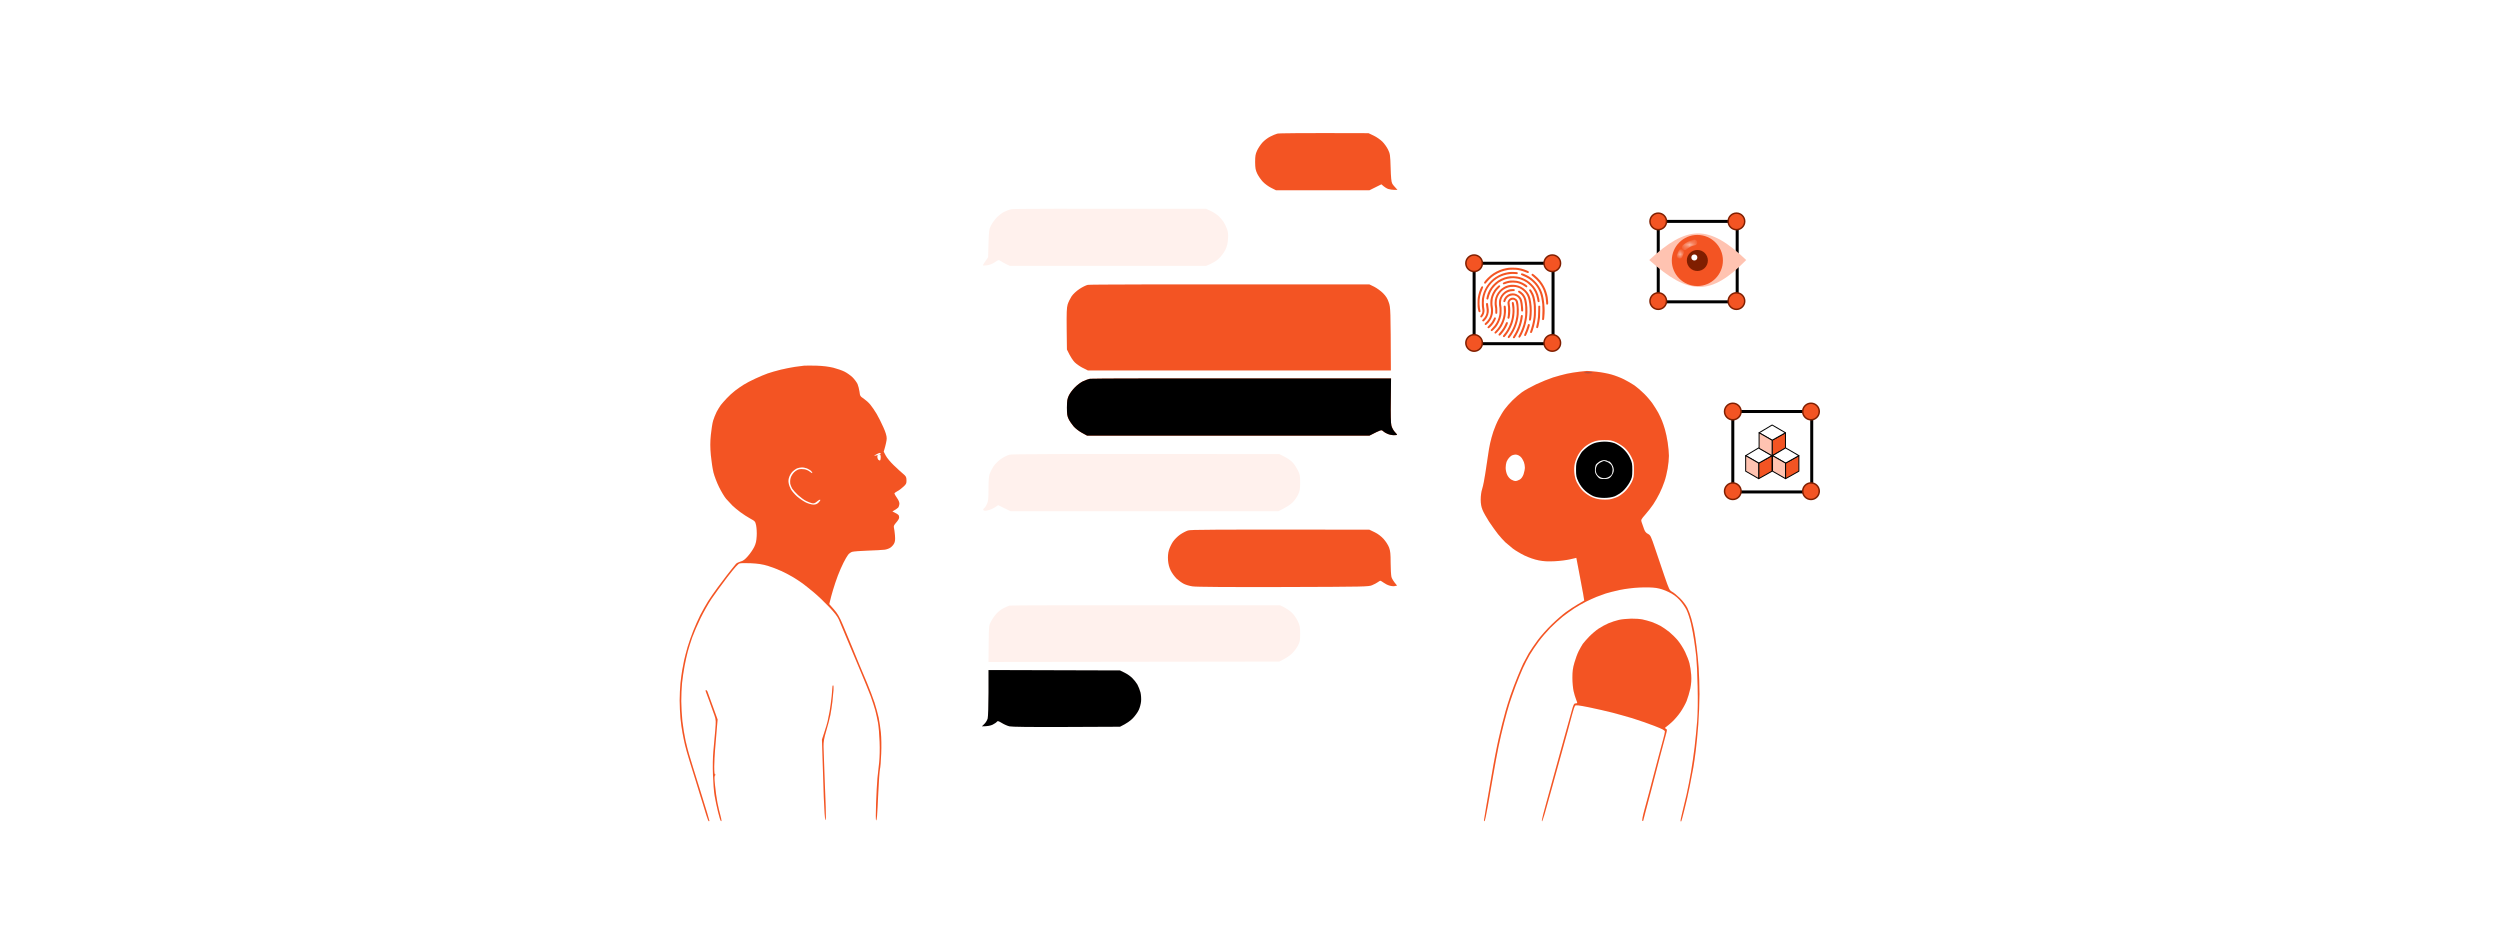<svg width="526" height="200" viewBox="0 0 526 200" fill="none" xmlns="http://www.w3.org/2000/svg">
<rect width="526" height="200" fill="white"/>
<path d="M267.242 28.748C267.733 28.494 268.41 28.206 268.731 28.121C269.086 28.02 273.097 27.969 287.938 28.02L289.038 28.544C289.647 28.832 290.459 29.407 290.865 29.814C291.271 30.22 291.813 30.981 292.05 31.489C292.473 32.352 292.507 32.623 292.591 35.296C292.642 37.276 292.743 38.309 292.913 38.596C293.031 38.833 293.336 39.222 294.029 39.95H293.353C292.98 39.95 292.405 39.865 292.083 39.764C291.762 39.645 291.305 39.392 290.645 38.782L288.124 40.035H268.477L267.462 39.527C266.904 39.256 266.125 38.681 265.719 38.258C265.313 37.835 264.788 37.073 264.534 36.566C264.162 35.77 264.095 35.398 264.078 34.112C264.078 32.826 264.145 32.437 264.501 31.658C264.738 31.151 265.245 30.389 265.634 29.966C266.024 29.543 266.734 29.001 267.242 28.748Z" fill="#F35423"/>
<path d="M227.12 60.798C227.712 60.409 228.508 60.002 228.88 59.935C229.252 59.85 242.722 59.799 288.107 59.833L289.122 60.324C289.681 60.612 290.527 61.221 290.984 61.678C291.61 62.321 291.931 62.812 292.202 63.641C292.574 64.69 292.591 65.011 292.642 77.94H228.88L227.865 77.432C227.306 77.161 226.528 76.62 226.139 76.248C225.766 75.875 225.225 75.114 224.48 73.54L224.429 69.225C224.396 65.824 224.429 64.724 224.632 64.064C224.768 63.607 225.14 62.845 225.445 62.371C225.8 61.847 226.443 61.255 227.12 60.798Z" fill="#F35423"/>
<path d="M227.865 80.224C228.321 80.004 228.981 79.767 229.303 79.7C229.624 79.632 244.025 79.598 292.676 79.632L292.625 84.201C292.574 87.213 292.625 89.024 292.743 89.531C292.845 89.954 293.166 90.547 293.437 90.851C293.725 91.139 293.945 91.427 293.945 91.477C293.945 91.528 293.64 91.562 293.268 91.562C292.896 91.562 292.303 91.444 291.965 91.291C291.61 91.156 291.17 90.885 290.984 90.699C290.645 90.377 290.628 90.377 288.141 91.647H228.711L227.628 91.054C227.035 90.733 226.24 90.124 225.885 89.701C225.529 89.278 225.056 88.601 224.852 88.178C224.548 87.551 224.48 87.128 224.48 85.724C224.497 84.285 224.565 83.896 224.903 83.186C225.123 82.729 225.699 81.95 226.172 81.493C226.629 81.02 227.391 80.444 227.865 80.224Z" fill="#F35423"/>
<path d="M248.272 112.494C248.78 112.139 249.525 111.75 249.948 111.615C250.574 111.428 253.857 111.395 288.107 111.445L289.207 111.97C289.934 112.325 290.577 112.816 291.119 113.408C291.576 113.916 292.083 114.711 292.27 115.219C292.523 115.93 292.591 116.539 292.591 118.434C292.591 119.703 292.676 121.04 292.76 121.395C292.862 121.734 293.15 122.292 293.945 123.206L293.488 123.308C293.217 123.375 292.71 123.325 292.337 123.206C291.965 123.105 291.407 122.817 291.119 122.597C290.814 122.377 290.51 122.191 290.442 122.191C290.357 122.174 290.121 122.326 289.884 122.495C289.647 122.665 289.122 122.952 288.699 123.121C287.971 123.443 287.311 123.46 270 123.511C258.24 123.544 251.674 123.494 250.929 123.375C250.286 123.291 249.457 123.037 249.068 122.834C248.662 122.631 248.002 122.157 247.579 121.768C247.156 121.362 246.597 120.6 246.326 120.059C245.988 119.365 245.819 118.705 245.751 117.876C245.7 117.08 245.751 116.386 245.937 115.76C246.09 115.253 246.462 114.457 246.783 113.984C247.088 113.527 247.765 112.85 248.272 112.494Z" fill="#F35423"/>
<path d="M227.865 80.225C228.322 80.005 228.982 79.768 229.303 79.7C229.625 79.632 244.025 79.599 292.676 79.632L292.625 84.201C292.575 87.213 292.625 89.024 292.744 89.532C292.845 89.955 293.167 90.547 293.438 90.852C293.725 91.139 293.945 91.427 293.945 91.478C293.945 91.529 293.641 91.562 293.268 91.562C292.896 91.562 292.304 91.444 291.965 91.292C291.61 91.156 291.17 90.885 290.984 90.699C290.645 90.378 290.628 90.378 288.141 91.647H228.711L227.628 91.055C227.036 90.733 226.24 90.124 225.885 89.701C225.53 89.278 225.056 88.601 224.853 88.178C224.548 87.552 224.48 87.129 224.48 85.724C224.497 84.286 224.565 83.897 224.904 83.186C225.124 82.729 225.699 81.951 226.173 81.494C226.63 81.02 227.391 80.445 227.865 80.225Z" fill="black"/>
<path d="M211.279 44.57C211.736 44.333 212.43 44.079 212.802 44.012C213.174 43.927 222.532 43.893 253.753 43.927L254.769 44.401C255.327 44.655 256.072 45.162 256.444 45.501C256.799 45.839 257.256 46.398 257.459 46.719C257.662 47.041 257.967 47.684 258.153 48.157C258.39 48.801 258.441 49.308 258.373 50.273C258.322 51.203 258.17 51.813 257.815 52.557C257.527 53.133 256.952 53.928 256.461 54.385C255.97 54.859 255.226 55.366 253.753 55.942H212.464L211.702 55.569C211.279 55.366 210.755 55.079 210.518 54.909C210.112 54.639 210.061 54.656 209.333 55.163C208.842 55.502 208.25 55.739 207.675 55.823C207.184 55.891 206.795 55.891 206.795 55.806C206.795 55.739 207.049 55.332 207.895 54.131L207.979 51.237C208.064 48.597 208.098 48.242 208.487 47.481C208.707 47.024 209.249 46.262 209.672 45.805C210.095 45.365 210.805 44.79 211.279 44.57Z" fill="#FFF1ED"/>
<path d="M210.619 96.554C211.144 96.182 211.939 95.793 212.362 95.674C212.954 95.522 219.96 95.488 269.169 95.539L270.337 96.131C270.997 96.47 271.741 97.011 272.063 97.4C272.384 97.773 272.841 98.5 273.095 99.008C273.501 99.82 273.552 100.142 273.552 101.546C273.552 102.917 273.484 103.289 273.112 104.085C272.875 104.592 272.351 105.354 271.928 105.743C271.521 106.149 270.692 106.724 268.983 107.554H212.616L210.01 106.285L209.384 106.708C209.029 106.944 208.47 107.215 208.149 107.3C207.827 107.401 207.421 107.469 207.252 107.469C207.099 107.469 206.93 107.384 206.879 107.3C206.829 107.215 206.913 107.029 207.083 106.911C207.235 106.809 207.489 106.403 207.658 106.031C207.912 105.472 207.979 104.914 207.979 102.9C207.979 101.123 208.047 100.243 208.233 99.685C208.386 99.262 208.758 98.534 209.062 98.077C209.384 97.603 210.078 96.927 210.619 96.554Z" fill="#FFF1ED"/>
<path d="M211.11 127.978C211.567 127.742 212.142 127.505 212.379 127.42C212.616 127.352 225.511 127.302 269.322 127.352L270.168 127.759C270.625 127.995 271.352 128.486 271.775 128.875C272.215 129.298 272.74 130.043 273.044 130.669C273.501 131.634 273.552 131.921 273.552 133.36C273.552 134.781 273.501 135.069 273.078 135.847C272.824 136.338 272.266 137.099 271.809 137.522C271.369 137.946 270.591 138.504 269.152 139.198L207.979 139.282L208.013 135.424L208.014 135.401C208.064 131.633 208.065 131.564 208.521 130.737C208.758 130.263 209.249 129.552 209.621 129.146C209.976 128.74 210.636 128.215 211.11 127.978Z" fill="#FFF1ED"/>
<path d="M207.81 151.162C207.895 150.823 207.979 148.386 207.979 145.747V140.975L235.647 141.059L236.578 141.516C237.085 141.753 237.813 142.261 238.185 142.616C238.557 142.971 239.065 143.614 239.302 144.021C239.539 144.444 239.827 145.205 239.962 145.713C240.08 146.237 240.131 147.05 240.08 147.574C240.03 148.082 239.827 148.877 239.607 149.351C239.404 149.808 238.845 150.603 238.371 151.094C237.897 151.602 237.085 152.211 235.647 152.905L224.394 152.955C216.559 152.989 212.904 152.938 212.379 152.82C211.956 152.718 211.228 152.397 210.772 152.109C210.061 151.686 209.892 151.635 209.756 151.838C209.672 151.974 209.265 152.262 208.859 152.465C208.436 152.668 207.827 152.82 206.592 152.82L207.116 152.312C207.404 152.042 207.709 151.517 207.81 151.162Z" fill="#FFF1ED"/>
<path d="M207.81 151.162C207.895 150.823 207.979 148.386 207.979 145.747V140.975L235.647 141.059L236.578 141.516C237.085 141.753 237.813 142.261 238.185 142.616C238.557 142.971 239.065 143.614 239.302 144.021C239.539 144.444 239.827 145.205 239.962 145.713C240.08 146.237 240.131 147.05 240.08 147.574C240.03 148.082 239.827 148.877 239.607 149.351C239.404 149.808 238.845 150.603 238.371 151.094C237.897 151.602 237.085 152.211 235.647 152.905L224.394 152.955C216.559 152.989 212.904 152.938 212.379 152.82C211.956 152.718 211.228 152.397 210.772 152.109C210.061 151.686 209.892 151.635 209.756 151.839C209.672 151.974 209.265 152.262 208.859 152.465C208.436 152.668 207.827 152.82 206.592 152.82L207.116 152.312C207.404 152.042 207.709 151.517 207.81 151.162Z" fill="black"/>
<path fill-rule="evenodd" clip-rule="evenodd" d="M171.852 76.944C173.155 76.978 174.39 77.147 175.321 77.367C176.116 77.57 177.182 77.943 177.69 78.197C178.198 78.45 178.959 78.992 179.382 79.398C179.788 79.804 180.262 80.447 180.431 80.82C180.584 81.192 180.77 81.919 180.838 82.427C180.939 83.307 180.99 83.392 181.734 83.882C182.157 84.17 182.784 84.728 183.122 85.151C183.46 85.558 184.053 86.421 184.442 87.081C184.831 87.741 185.457 88.993 185.846 89.873C186.354 90.99 186.557 91.717 186.557 92.242C186.557 92.665 186.405 93.46 185.931 95.034L186.371 95.88C186.608 96.337 187.369 97.251 188.063 97.911C188.74 98.571 189.62 99.366 190.009 99.688C190.635 100.212 190.703 100.364 190.72 101.041C190.737 101.718 190.669 101.87 190.043 102.429C189.671 102.784 189.095 103.207 188.774 103.36C188.436 103.529 188.182 103.749 188.182 103.833C188.182 103.918 188.419 104.341 188.723 104.764C189.079 105.272 189.248 105.695 189.231 106.033C189.214 106.304 189.095 106.642 188.994 106.778C188.875 106.913 188.537 107.15 187.759 107.607L188.351 107.912C188.672 108.064 188.994 108.284 189.062 108.385C189.129 108.487 189.197 108.724 189.18 108.91C189.18 109.096 188.909 109.553 188.571 109.925C188.097 110.467 187.996 110.687 188.08 111.025C188.148 111.262 188.232 111.973 188.3 112.633C188.368 113.547 188.334 113.936 188.114 114.359C187.962 114.663 187.589 115.07 187.285 115.256C186.997 115.442 186.439 115.628 186.066 115.662C185.694 115.713 184.137 115.797 182.597 115.848C181.058 115.899 179.568 116.017 179.298 116.102C179.01 116.186 178.621 116.474 178.435 116.728C178.232 116.999 177.792 117.726 177.47 118.386C177.132 119.046 176.607 120.248 176.286 121.094C175.964 121.94 175.524 123.26 175.287 124.055C175.05 124.85 174.763 125.849 174.475 127.101L175.473 128.235C176.269 129.166 176.641 129.792 177.352 131.501C177.825 132.668 178.333 133.853 178.452 134.124C178.57 134.394 179.01 135.477 179.433 136.493C179.856 137.508 180.482 139.031 180.821 139.877C181.159 140.723 181.887 142.432 182.428 143.685C182.953 144.937 183.664 146.815 184.002 147.831C184.323 148.846 184.73 150.301 184.882 151.046C185.034 151.79 185.237 153.195 185.339 154.176C185.44 155.192 185.474 157.07 185.406 158.576C185.356 160.014 185.237 161.503 185.136 161.876C185.051 162.248 184.899 164.414 184.797 166.699C184.696 168.983 184.577 171.251 184.527 171.724C184.493 172.215 184.408 172.621 184.323 172.621C184.256 172.621 184.256 170.997 184.323 169.034C184.391 167.054 184.527 164.668 184.611 163.737C184.713 162.806 184.865 161.283 184.983 160.353C185.085 159.354 185.136 157.578 185.068 156.038C185.017 154.599 184.865 152.806 184.73 152.061C184.594 151.316 184.34 150.132 184.154 149.438C183.968 148.744 183.528 147.407 183.19 146.477C182.834 145.546 181.921 143.295 181.159 141.485C180.381 139.674 179.112 136.628 178.316 134.716C177.521 132.804 176.692 130.824 176.472 130.316C176.184 129.673 175.541 128.844 174.373 127.626C173.46 126.661 172.055 125.324 171.26 124.664C170.464 124.004 169.398 123.141 168.891 122.769C168.383 122.397 167.503 121.821 166.945 121.483C166.386 121.145 165.286 120.552 164.491 120.18C163.696 119.808 162.359 119.3 161.53 119.046C160.43 118.725 159.465 118.572 158.061 118.505C156.994 118.454 155.911 118.471 155.641 118.539C155.302 118.606 154.642 119.351 153.001 121.466C151.816 123.04 150.327 125.07 149.701 126.001C149.075 126.932 148.043 128.759 147.4 130.062C146.757 131.365 145.978 133.193 145.64 134.124C145.318 135.054 144.895 136.391 144.709 137.085C144.523 137.779 144.218 139.15 144.032 140.131C143.846 141.112 143.609 142.703 143.508 143.685C143.406 144.666 143.338 146.375 143.338 147.492C143.338 148.609 143.457 150.521 143.575 151.723C143.711 152.924 144.015 154.802 144.252 155.868C144.506 156.935 144.811 158.153 144.946 158.576C145.064 158.999 145.471 160.336 145.843 161.537C146.215 162.739 146.926 164.989 147.4 166.529C147.874 168.069 148.5 170.066 148.77 170.963C149.041 171.877 149.261 172.655 149.261 172.706C149.261 172.757 149.21 172.79 149.126 172.79C149.058 172.79 148.821 172.215 148.601 171.487C148.381 170.76 148.026 169.592 147.806 168.898C147.586 168.205 147.332 167.392 147.247 167.122C147.163 166.851 146.791 165.616 146.418 164.414C146.029 163.213 145.42 161.216 145.048 160.014C144.675 158.813 144.252 157.324 144.117 156.715C143.965 156.105 143.745 155.005 143.609 154.261C143.457 153.516 143.271 152.112 143.169 151.13C143.085 150.149 143 148.457 143 147.357C143 146.274 143.085 144.632 143.169 143.718C143.271 142.822 143.423 141.62 143.525 141.062C143.626 140.503 143.812 139.556 143.931 138.946C144.066 138.337 144.388 137.085 144.658 136.154C144.929 135.224 145.471 133.684 145.86 132.719C146.232 131.772 146.909 130.282 147.332 129.419C147.772 128.573 148.5 127.253 148.973 126.509C149.447 125.764 150.344 124.478 150.97 123.632C151.596 122.786 152.459 121.652 152.882 121.094C153.322 120.535 153.881 119.825 154.135 119.503C154.388 119.182 154.71 118.792 154.845 118.64C154.981 118.471 155.421 118.268 155.81 118.149C156.368 118.014 156.741 117.726 157.384 116.982C157.857 116.457 158.433 115.594 158.687 115.086C159.025 114.393 159.16 113.817 159.211 112.802C159.262 112.057 159.194 111.042 159.093 110.551C158.907 109.705 158.873 109.655 157.841 109.096C157.265 108.775 156.335 108.182 155.776 107.759C155.218 107.353 154.456 106.71 154.084 106.355C153.712 105.982 153.119 105.339 152.764 104.933C152.409 104.51 151.749 103.41 151.292 102.48C150.835 101.549 150.31 100.178 150.124 99.434C149.938 98.689 149.684 97.048 149.566 95.795C149.413 94.019 149.413 93.054 149.566 91.48C149.684 90.364 149.887 89.027 150.04 88.519C150.192 88.011 150.53 87.165 150.784 86.657C151.055 86.15 151.444 85.507 151.664 85.219C151.884 84.948 152.426 84.305 152.899 83.815C153.356 83.307 154.169 82.579 154.676 82.19C155.184 81.801 155.979 81.243 156.453 80.955C156.91 80.65 158.027 80.075 158.907 79.669C159.787 79.263 160.971 78.755 161.53 78.569C162.088 78.366 163.306 78.027 164.237 77.79C165.168 77.57 166.505 77.3 167.198 77.198C167.892 77.097 168.772 76.978 169.144 76.944C169.517 76.91 170.735 76.91 171.852 76.944ZM333.88 78.044C334.015 78.027 334.929 78.112 335.911 78.213C336.892 78.315 338.313 78.586 339.075 78.806C339.853 79.026 341.038 79.483 341.698 79.821C342.375 80.159 343.356 80.735 343.864 81.073C344.372 81.429 345.285 82.207 345.878 82.799C346.47 83.375 347.282 84.322 347.671 84.881C348.061 85.439 348.602 86.319 348.89 86.827C349.16 87.334 349.516 88.096 349.685 88.519C349.854 88.942 350.142 89.771 350.311 90.38C350.497 90.99 350.751 92.225 350.887 93.122C351.022 94.035 351.14 95.288 351.14 95.914C351.14 96.557 351.022 97.741 350.87 98.588C350.734 99.434 350.43 100.669 350.193 101.329C349.973 102.006 349.516 103.123 349.177 103.783C348.856 104.459 348.247 105.509 347.841 106.118C347.434 106.727 346.673 107.692 346.165 108.267C345.319 109.231 345.235 109.384 345.37 109.79C345.455 110.061 345.675 110.67 345.844 111.144C346.081 111.837 346.284 112.108 346.724 112.328C347.265 112.616 347.35 112.785 348.264 115.51C348.805 117.1 349.685 119.689 350.227 121.297C351.174 124.038 351.259 124.207 351.817 124.512C352.139 124.681 352.866 125.274 353.442 125.832C354.068 126.441 354.694 127.27 355.015 127.896C355.303 128.489 355.692 129.521 355.862 130.181C356.048 130.858 356.318 131.992 356.454 132.685C356.589 133.379 356.826 134.902 356.962 136.07C357.114 137.237 357.317 139.251 357.401 140.554C357.486 141.857 357.571 144.328 357.571 146.054C357.571 147.78 357.452 150.673 357.317 152.484C357.181 154.295 356.945 156.731 356.792 157.899C356.657 159.067 356.42 160.657 356.285 161.453C356.149 162.248 355.811 164.025 355.523 165.429C355.252 166.817 354.745 169.034 354.406 170.337C354.085 171.64 353.78 172.74 353.746 172.79C353.712 172.841 353.645 172.841 353.594 172.79C353.543 172.74 353.696 171.944 353.932 171.014C354.169 170.083 354.592 168.323 354.863 167.122C355.134 165.92 355.54 163.822 355.777 162.468C356.014 161.114 356.352 158.762 356.538 157.222C356.725 155.682 356.962 153.212 357.08 151.723C357.215 149.946 357.249 147.424 357.181 144.446C357.131 141.925 356.995 139.116 356.894 138.185C356.792 137.254 356.606 135.731 356.454 134.801C356.318 133.87 356.031 132.262 355.794 131.247C355.557 130.232 355.134 128.895 354.829 128.286C354.525 127.676 353.865 126.746 353.34 126.187C352.663 125.477 352.037 125.02 351.056 124.546C350.176 124.123 349.262 123.818 348.433 123.7C347.654 123.581 346.318 123.547 344.964 123.615C343.695 123.666 341.952 123.886 340.818 124.123C339.752 124.36 338.415 124.681 337.857 124.867C337.298 125.054 336.418 125.375 335.911 125.578C335.403 125.781 334.405 126.238 333.711 126.576C333.017 126.932 331.9 127.558 331.257 127.981C330.614 128.404 329.497 129.199 328.803 129.741C328.11 130.299 326.942 131.365 326.214 132.093C325.487 132.838 324.37 134.124 323.744 134.97C323.118 135.816 322.271 137.068 321.865 137.762C321.459 138.456 320.816 139.708 320.427 140.554C320.038 141.4 319.361 143.075 318.904 144.277C318.464 145.478 317.872 147.154 317.601 148C317.33 148.846 316.823 150.656 316.467 152.061C316.095 153.449 315.57 155.733 315.283 157.138C314.995 158.525 314.504 161.199 314.183 163.06C313.861 164.922 313.337 167.866 313.032 169.626C312.727 171.369 312.423 172.79 312.338 172.79C312.271 172.79 312.22 172.706 312.22 172.621C312.22 172.537 312.44 171.183 312.711 169.609C312.998 168.052 313.455 165.379 313.743 163.653C314.03 161.927 314.42 159.76 314.606 158.83C314.775 157.899 315.097 156.41 315.283 155.53C315.486 154.65 315.824 153.246 316.027 152.399C316.247 151.553 316.586 150.301 316.772 149.607C316.958 148.914 317.432 147.424 317.804 146.308C318.193 145.191 318.853 143.431 319.276 142.415C319.682 141.4 320.241 140.131 320.478 139.623C320.732 139.116 321.256 138.134 321.645 137.457C322.051 136.797 322.898 135.528 323.541 134.682C324.167 133.819 325.487 132.347 326.451 131.416C327.416 130.469 328.786 129.284 329.48 128.776C330.174 128.269 331.325 127.524 332.019 127.118C332.712 126.712 333.305 126.373 333.321 126.357C333.338 126.34 333.237 125.73 333.102 124.986C332.966 124.241 332.628 122.414 332.34 120.925C332.069 119.435 331.799 118.031 331.663 117.371L330.36 117.676C329.649 117.845 328.177 118.031 327.111 118.082C325.639 118.149 324.827 118.116 323.727 117.896C322.847 117.726 321.696 117.32 320.765 116.88C319.919 116.474 318.819 115.814 318.312 115.425C317.804 115.019 317.093 114.427 316.721 114.088C316.366 113.75 315.672 112.988 315.181 112.379C314.707 111.77 313.861 110.602 313.303 109.756C312.761 108.91 312.135 107.81 311.932 107.302C311.661 106.625 311.543 106.016 311.543 105.103C311.543 104.29 311.661 103.461 311.864 102.818C312.051 102.26 312.338 100.77 312.524 99.518C312.727 98.266 312.964 96.591 313.083 95.795C313.184 95 313.387 93.866 313.523 93.257C313.641 92.648 313.963 91.548 314.2 90.803C314.453 90.059 314.944 88.874 315.317 88.18C315.689 87.487 316.264 86.522 316.62 86.065C316.958 85.591 317.703 84.762 318.244 84.221C318.786 83.679 319.699 82.901 320.258 82.495C320.816 82.106 322.153 81.361 323.219 80.853C324.285 80.346 325.893 79.703 326.773 79.415C327.653 79.144 328.956 78.789 329.649 78.636C330.343 78.484 331.528 78.298 332.272 78.213C333.017 78.129 333.745 78.061 333.88 78.044ZM343.221 130.164C344.05 130.147 345.116 130.232 345.59 130.333C346.081 130.435 346.944 130.672 347.502 130.858C348.061 131.061 348.89 131.433 349.364 131.687C349.82 131.941 350.667 132.533 351.225 132.973C351.766 133.413 352.596 134.242 353.053 134.801C353.509 135.359 354.186 136.425 354.542 137.17C354.897 137.914 355.32 138.98 355.455 139.539C355.608 140.097 355.777 141.197 355.828 141.992C355.895 143.025 355.845 143.837 355.642 144.869C355.472 145.664 355.117 146.832 354.863 147.492C354.592 148.152 354 149.201 353.543 149.861C353.086 150.521 352.342 151.384 351.885 151.807C351.428 152.23 350.87 152.721 350.633 152.873C350.243 153.144 350.243 153.195 350.497 153.33C350.785 153.499 350.785 153.55 350.48 154.65C350.294 155.276 349.803 157.121 349.38 158.745C348.957 160.37 348.501 162.163 348.348 162.722C348.196 163.28 347.773 164.922 347.401 166.36C347.028 167.798 346.487 169.795 346.216 170.811C345.945 171.809 345.725 172.655 345.725 172.706C345.725 172.757 345.641 172.757 345.556 172.706C345.455 172.655 345.607 171.775 345.962 170.472C346.284 169.271 346.741 167.578 346.978 166.699C347.198 165.819 347.587 164.329 347.841 163.399C348.077 162.468 348.585 160.573 348.957 159.168C349.313 157.781 349.77 156.105 349.956 155.445C350.142 154.785 350.294 154.109 350.294 153.922C350.294 153.652 349.888 153.432 347.976 152.687C346.69 152.196 344.642 151.486 343.441 151.113C342.222 150.758 340.327 150.217 339.21 149.929C338.093 149.641 335.927 149.15 334.388 148.829C332.188 148.389 331.562 148.304 331.409 148.474C331.291 148.575 331.003 149.438 330.766 150.369C330.512 151.3 330.089 152.856 329.836 153.838C329.565 154.819 329.108 156.495 328.803 157.561C328.499 158.627 328.126 159.997 327.957 160.607C327.788 161.216 327.162 163.5 326.553 165.683C325.944 167.866 325.25 170.337 325.013 171.183C324.759 172.029 324.522 172.74 324.471 172.79C324.437 172.841 324.404 172.74 324.404 172.587C324.404 172.418 324.827 170.743 325.351 168.865C325.859 166.969 326.654 164.093 327.111 162.468C327.551 160.844 328.482 157.527 329.142 155.107C329.819 152.687 330.546 150.098 330.749 149.353C331.071 148.203 331.189 148 331.494 148C331.68 148 331.849 147.949 331.849 147.881C331.849 147.797 331.731 147.458 331.595 147.12C331.443 146.764 331.223 146.003 331.088 145.428C330.952 144.835 330.834 143.583 330.834 142.635C330.834 141.265 330.919 140.571 331.257 139.42C331.494 138.591 331.9 137.491 332.171 136.967C332.458 136.425 332.831 135.748 333.017 135.477C333.22 135.207 333.812 134.513 334.354 133.954C334.895 133.396 335.792 132.635 336.351 132.262C336.892 131.907 337.84 131.382 338.449 131.129C339.058 130.875 340.04 130.553 340.649 130.418C341.258 130.282 342.409 130.181 343.221 130.164ZM175.287 144.192C175.372 144.192 175.406 144.632 175.372 145.174C175.338 145.698 175.219 146.815 175.135 147.661C175.033 148.507 174.847 149.76 174.712 150.453C174.576 151.147 174.187 152.636 173.849 153.753C173.375 155.361 173.256 156.055 173.273 157.053C173.29 157.747 173.375 160.234 173.46 162.553C173.544 164.888 173.663 168.12 173.73 169.744C173.798 171.758 173.781 172.655 173.663 172.537C173.561 172.435 173.426 170.455 173.324 167.798C173.223 165.277 173.104 161.52 172.935 155.615L173.46 154.007C173.764 153.127 174.052 152.095 174.136 151.723C174.204 151.35 174.39 150.436 174.543 149.692C174.678 148.947 174.881 147.492 174.983 146.477C175.067 145.461 175.152 144.514 175.152 144.412C175.152 144.294 175.219 144.192 175.287 144.192ZM148.55 145.208C148.669 145.208 148.804 145.343 148.855 145.512C148.906 145.664 149.413 147.052 150.987 151.384L150.784 153.753C150.683 155.056 150.513 156.884 150.446 157.814C150.361 158.745 150.293 160.285 150.276 161.25C150.276 162.519 150.327 162.976 150.48 162.976C150.649 162.976 150.649 163.01 150.48 163.111C150.293 163.213 150.276 163.602 150.446 165.26C150.547 166.377 150.784 168.018 150.953 168.898C151.139 169.778 151.393 170.929 151.546 171.437C151.681 171.944 151.799 172.486 151.799 172.621C151.799 172.79 151.749 172.819 151.647 172.706C151.563 172.621 151.292 171.741 151.055 170.76C150.818 169.778 150.496 168.306 150.361 167.46C150.209 166.614 150.056 164.651 150.006 163.06C149.938 161.368 149.972 159.304 150.09 158.068C150.192 156.901 150.361 154.955 150.48 153.753C150.649 151.689 150.649 151.486 150.327 150.538C150.124 149.98 149.667 148.677 149.295 147.661C148.923 146.646 148.567 145.664 148.5 145.512C148.415 145.309 148.432 145.208 148.55 145.208Z" fill="#FFF1ED"/>
<path d="M175.321 77.367C174.39 77.147 173.155 76.978 171.852 76.944C170.735 76.91 169.517 76.91 169.144 76.944C168.772 76.978 167.892 77.097 167.198 77.198C166.505 77.3 165.168 77.57 164.237 77.79C163.306 78.027 162.088 78.366 161.53 78.569C160.971 78.755 159.787 79.263 158.907 79.669C158.027 80.075 156.91 80.65 156.453 80.955C155.979 81.243 155.184 81.801 154.676 82.19C154.169 82.579 153.356 83.307 152.899 83.815C152.426 84.305 151.884 84.948 151.664 85.219C151.444 85.507 151.055 86.15 150.784 86.657C150.53 87.165 150.192 88.011 150.04 88.519C149.887 89.027 149.684 90.364 149.566 91.48C149.413 93.054 149.413 94.019 149.566 95.795C149.684 97.048 149.938 98.689 150.124 99.434C150.31 100.178 150.835 101.549 151.292 102.48C151.749 103.41 152.409 104.51 152.764 104.933C153.119 105.339 153.712 105.982 154.084 106.355C154.456 106.71 155.218 107.353 155.776 107.759C156.335 108.182 157.265 108.775 157.841 109.096C158.873 109.655 158.907 109.705 159.093 110.551C159.194 111.042 159.262 112.057 159.211 112.802C159.16 113.817 159.025 114.393 158.687 115.086C158.433 115.594 157.857 116.457 157.384 116.982C156.741 117.726 156.368 118.014 155.81 118.149C155.421 118.268 154.981 118.471 154.845 118.64C154.71 118.792 154.388 119.182 154.135 119.503C153.881 119.825 153.322 120.535 152.882 121.094C152.459 121.652 151.596 122.786 150.97 123.632C150.344 124.478 149.447 125.764 148.973 126.509C148.5 127.253 147.772 128.573 147.332 129.419C146.909 130.282 146.232 131.772 145.86 132.719C145.471 133.684 144.929 135.224 144.658 136.154C144.388 137.085 144.066 138.337 143.931 138.946C143.812 139.556 143.626 140.503 143.525 141.062C143.423 141.62 143.271 142.822 143.169 143.718C143.085 144.632 143 146.274 143 147.357C143 148.457 143.085 150.149 143.169 151.13C143.271 152.112 143.457 153.516 143.609 154.261C143.745 155.005 143.965 156.105 144.117 156.715C144.252 157.324 144.675 158.813 145.048 160.014C145.42 161.216 146.029 163.213 146.418 164.414C146.791 165.615 147.163 166.851 147.247 167.122L147.247 167.122C147.332 167.393 147.586 168.205 147.806 168.898C148.026 169.592 148.381 170.76 148.601 171.487C148.821 172.215 149.058 172.79 149.126 172.79C149.21 172.79 149.261 172.757 149.261 172.706C149.261 172.655 149.041 171.877 148.77 170.963C148.5 170.066 147.874 168.069 147.4 166.529C146.926 164.989 146.215 162.739 145.843 161.537C145.471 160.336 145.064 158.999 144.946 158.576C144.811 158.153 144.506 156.935 144.252 155.868C144.015 154.802 143.711 152.924 143.575 151.723C143.457 150.521 143.338 148.609 143.338 147.492C143.338 146.375 143.406 144.666 143.508 143.685C143.609 142.703 143.846 141.112 144.032 140.131C144.218 139.15 144.523 137.779 144.709 137.085C144.895 136.391 145.318 135.054 145.64 134.124C145.978 133.193 146.757 131.365 147.4 130.062C148.043 128.759 149.075 126.932 149.701 126.001C150.327 125.07 151.816 123.04 153.001 121.466C154.642 119.351 155.302 118.606 155.641 118.539C155.911 118.471 156.994 118.454 158.061 118.505C159.465 118.572 160.43 118.725 161.53 119.046C162.359 119.3 163.696 119.808 164.491 120.18C165.286 120.552 166.386 121.145 166.945 121.483C167.503 121.821 168.383 122.397 168.891 122.769C169.398 123.141 170.464 124.004 171.26 124.664C172.055 125.324 173.46 126.661 174.373 127.626C175.541 128.844 176.184 129.673 176.472 130.316C176.692 130.824 177.521 132.804 178.316 134.716C179.112 136.628 180.381 139.674 181.159 141.485C181.921 143.295 182.834 145.546 183.19 146.477C183.528 147.407 183.968 148.744 184.154 149.438C184.34 150.132 184.594 151.316 184.73 152.061C184.865 152.806 185.017 154.599 185.068 156.038C185.136 157.578 185.085 159.354 184.983 160.353C184.865 161.283 184.713 162.806 184.611 163.737C184.527 164.668 184.391 167.054 184.323 169.034C184.256 170.997 184.256 172.621 184.323 172.621C184.408 172.621 184.493 172.215 184.527 171.724C184.577 171.251 184.696 168.983 184.797 166.699C184.899 164.414 185.051 162.248 185.136 161.876C185.237 161.503 185.356 160.014 185.406 158.576C185.474 157.07 185.44 155.192 185.339 154.176C185.237 153.195 185.034 151.79 184.882 151.046C184.73 150.301 184.323 148.846 184.002 147.831C183.664 146.815 182.953 144.937 182.428 143.685C181.887 142.432 181.159 140.723 180.821 139.877C180.482 139.031 179.856 137.508 179.433 136.493C179.01 135.477 178.57 134.394 178.452 134.124C178.333 133.853 177.825 132.668 177.352 131.501C176.641 129.792 176.269 129.166 175.473 128.235L174.475 127.101C174.763 125.849 175.05 124.85 175.287 124.055C175.524 123.26 175.964 121.94 176.286 121.094C176.607 120.248 177.132 119.046 177.47 118.386C177.792 117.726 178.232 116.999 178.435 116.728C178.621 116.474 179.01 116.186 179.298 116.102C179.568 116.017 181.058 115.899 182.597 115.848C184.137 115.797 185.694 115.713 186.066 115.662C186.439 115.628 186.997 115.442 187.285 115.256C187.589 115.07 187.962 114.663 188.114 114.359C188.334 113.936 188.368 113.547 188.3 112.633C188.232 111.973 188.148 111.262 188.08 111.025C187.996 110.687 188.097 110.467 188.571 109.925C188.909 109.553 189.18 109.096 189.18 108.91C189.197 108.724 189.129 108.487 189.062 108.385C188.994 108.284 188.672 108.064 188.351 107.912L187.759 107.607C188.537 107.15 188.875 106.913 188.994 106.778C189.095 106.642 189.214 106.304 189.231 106.033C189.248 105.695 189.079 105.272 188.723 104.764C188.419 104.341 188.182 103.918 188.182 103.833C188.182 103.749 188.436 103.529 188.774 103.36C189.095 103.207 189.671 102.784 190.043 102.429C190.669 101.87 190.737 101.718 190.72 101.041C190.703 100.364 190.635 100.212 190.009 99.688C189.62 99.366 188.74 98.571 188.063 97.911C187.369 97.251 186.608 96.337 186.371 95.88L185.931 95.034C186.405 93.46 186.557 92.665 186.557 92.242C186.557 91.717 186.354 90.99 185.846 89.873C185.457 88.993 184.831 87.741 184.442 87.081C184.053 86.421 183.46 85.558 183.122 85.151C182.784 84.728 182.157 84.17 181.734 83.882C180.99 83.392 180.939 83.307 180.838 82.427C180.77 81.919 180.584 81.192 180.431 80.82C180.262 80.447 179.788 79.804 179.382 79.398C178.959 78.992 178.198 78.45 177.69 78.197C177.182 77.943 176.116 77.57 175.321 77.367Z" fill="#F35423"/>
<path d="M175.372 145.174C175.406 144.632 175.372 144.192 175.287 144.192C175.219 144.192 175.152 144.294 175.152 144.412C175.152 144.514 175.067 145.461 174.983 146.477C174.881 147.492 174.678 148.947 174.543 149.692C174.39 150.436 174.204 151.35 174.136 151.723C174.052 152.095 173.764 153.127 173.46 154.007L172.935 155.615C173.104 161.52 173.223 165.277 173.324 167.798C173.426 170.455 173.561 172.435 173.663 172.537C173.781 172.655 173.798 171.758 173.73 169.744C173.663 168.12 173.544 164.888 173.46 162.553C173.375 160.234 173.29 157.747 173.273 157.053C173.256 156.055 173.375 155.361 173.849 153.753C174.187 152.636 174.576 151.147 174.712 150.453C174.847 149.76 175.033 148.507 175.135 147.661C175.219 146.815 175.338 145.698 175.372 145.174Z" fill="#F35423"/>
<path d="M148.855 145.512C148.804 145.343 148.669 145.208 148.55 145.208C148.432 145.208 148.415 145.309 148.5 145.512C148.567 145.664 148.923 146.646 149.295 147.661C149.667 148.677 150.124 149.98 150.327 150.538C150.649 151.486 150.649 151.689 150.48 153.753C150.361 154.955 150.192 156.9 150.09 158.068L150.09 158.068C149.972 159.304 149.938 161.368 150.006 163.06C150.056 164.651 150.209 166.614 150.361 167.46C150.496 168.306 150.818 169.778 151.055 170.76C151.292 171.741 151.563 172.621 151.647 172.706C151.749 172.819 151.799 172.79 151.799 172.621C151.799 172.486 151.681 171.944 151.546 171.437C151.393 170.929 151.139 169.778 150.953 168.898C150.784 168.018 150.547 166.377 150.446 165.26C150.276 163.602 150.293 163.213 150.48 163.111C150.649 163.01 150.649 162.976 150.48 162.976C150.327 162.976 150.276 162.519 150.276 161.25C150.293 160.285 150.361 158.745 150.446 157.814C150.513 156.884 150.683 155.056 150.784 153.753L150.987 151.384C149.413 147.052 148.906 145.664 148.855 145.512Z" fill="#F35423"/>
<path d="M335.911 78.213C334.929 78.112 334.015 78.027 333.88 78.044C333.745 78.061 333.017 78.129 332.272 78.213C331.528 78.298 330.343 78.484 329.649 78.636C328.956 78.789 327.653 79.144 326.773 79.415C325.893 79.703 324.285 80.346 323.219 80.853C322.153 81.361 320.816 82.105 320.258 82.495C319.699 82.901 318.786 83.679 318.244 84.221C317.703 84.762 316.958 85.591 316.62 86.065C316.264 86.522 315.689 87.487 315.317 88.18C314.944 88.874 314.454 90.059 314.2 90.803C313.963 91.548 313.641 92.648 313.523 93.257C313.387 93.866 313.184 95 313.083 95.795C312.964 96.591 312.728 98.266 312.524 99.518C312.338 100.77 312.051 102.26 311.864 102.818C311.661 103.461 311.543 104.29 311.543 105.102C311.543 106.016 311.661 106.625 311.932 107.302C312.135 107.81 312.761 108.91 313.303 109.756C313.861 110.602 314.707 111.77 315.181 112.379C315.672 112.988 316.366 113.75 316.721 114.088C317.093 114.426 317.804 115.019 318.312 115.425C318.819 115.814 319.919 116.474 320.765 116.88C321.696 117.32 322.847 117.726 323.727 117.895C324.827 118.115 325.639 118.149 327.111 118.082C328.177 118.031 329.649 117.845 330.36 117.675L331.663 117.371C331.799 118.031 332.069 119.435 332.34 120.924C332.628 122.414 332.966 124.241 333.102 124.986C333.237 125.73 333.338 126.339 333.322 126.356C333.305 126.373 332.712 126.712 332.019 127.118C331.325 127.524 330.174 128.269 329.48 128.776C328.786 129.284 327.416 130.468 326.451 131.416C325.487 132.347 324.167 133.819 323.541 134.682C322.898 135.528 322.052 136.797 321.645 137.457C321.256 138.134 320.732 139.116 320.478 139.623C320.241 140.131 319.682 141.4 319.276 142.415C318.853 143.431 318.193 145.191 317.804 146.307C317.432 147.424 316.958 148.913 316.772 149.607C316.586 150.301 316.247 151.553 316.027 152.399C315.824 153.245 315.486 154.65 315.283 155.53C315.097 156.41 314.775 157.899 314.606 158.83C314.42 159.76 314.03 161.926 313.743 163.652C313.455 165.378 312.998 168.052 312.711 169.609C312.44 171.183 312.22 172.536 312.22 172.621C312.22 172.706 312.271 172.79 312.338 172.79C312.423 172.79 312.728 171.369 313.032 169.626C313.337 167.866 313.861 164.922 314.183 163.06C314.504 161.199 314.995 158.525 315.283 157.137C315.57 155.733 316.095 153.449 316.467 152.061C316.823 150.656 317.33 148.846 317.601 148C317.872 147.154 318.464 145.478 318.904 144.277C319.361 143.075 320.038 141.4 320.427 140.554C320.816 139.708 321.459 138.456 321.865 137.762C322.272 137.068 323.118 135.816 323.744 134.97C324.37 134.124 325.487 132.838 326.214 132.093C326.942 131.365 328.11 130.299 328.803 129.741C329.497 129.199 330.614 128.404 331.257 127.981C331.9 127.558 333.017 126.932 333.711 126.576C334.405 126.238 335.403 125.781 335.911 125.578C336.418 125.375 337.298 125.053 337.857 124.867C338.415 124.681 339.752 124.36 340.818 124.123C341.952 123.886 343.695 123.666 344.964 123.615C346.318 123.547 347.654 123.581 348.433 123.7C349.262 123.818 350.176 124.123 351.056 124.546C352.037 125.02 352.663 125.476 353.34 126.187C353.865 126.746 354.525 127.676 354.829 128.286C355.134 128.895 355.557 130.232 355.794 131.247C356.031 132.262 356.319 133.87 356.454 134.8C356.606 135.731 356.792 137.254 356.894 138.185C356.995 139.116 357.131 141.925 357.182 144.446C357.249 147.424 357.215 149.946 357.08 151.722C356.962 153.212 356.725 155.682 356.539 157.222C356.352 158.762 356.014 161.114 355.777 162.468C355.54 163.822 355.134 165.92 354.863 167.121C354.592 168.323 354.169 170.083 353.933 171.014C353.696 171.944 353.543 172.74 353.594 172.79C353.645 172.841 353.713 172.841 353.746 172.79C353.78 172.74 354.085 171.64 354.406 170.337C354.745 169.034 355.252 166.817 355.523 165.429C355.811 164.025 356.149 162.248 356.285 161.453C356.42 160.657 356.657 159.067 356.792 157.899C356.945 156.731 357.182 154.295 357.317 152.484C357.452 150.673 357.571 147.78 357.571 146.054C357.571 144.328 357.486 141.857 357.402 140.554C357.317 139.251 357.114 137.237 356.962 136.07C356.826 134.902 356.589 133.379 356.454 132.685C356.319 131.991 356.048 130.858 355.862 130.181C355.692 129.521 355.303 128.489 355.016 127.896C354.694 127.27 354.068 126.441 353.442 125.832C352.866 125.273 352.139 124.681 351.817 124.512C351.259 124.207 351.174 124.038 350.227 121.297C349.685 119.689 348.805 117.1 348.264 115.509C347.35 112.785 347.265 112.616 346.724 112.328C346.284 112.108 346.081 111.837 345.844 111.144C345.675 110.67 345.455 110.061 345.37 109.79C345.235 109.384 345.319 109.231 346.165 108.267C346.673 107.691 347.434 106.727 347.841 106.118C348.247 105.509 348.856 104.459 349.177 103.782C349.516 103.123 349.973 102.006 350.193 101.329C350.43 100.669 350.734 99.433 350.87 98.587C351.022 97.741 351.14 96.557 351.14 95.914C351.14 95.288 351.022 94.035 350.887 93.122C350.751 92.225 350.497 90.99 350.311 90.38C350.142 89.771 349.854 88.942 349.685 88.519C349.516 88.096 349.161 87.334 348.89 86.827C348.602 86.319 348.061 85.439 347.671 84.881C347.282 84.322 346.47 83.375 345.878 82.799C345.285 82.207 344.372 81.429 343.864 81.073C343.356 80.735 342.375 80.159 341.698 79.821C341.038 79.483 339.853 79.026 339.075 78.806C338.314 78.586 336.892 78.315 335.911 78.213Z" fill="#F35423"/>
<path d="M345.59 130.333C345.116 130.232 344.05 130.147 343.221 130.164C342.409 130.181 341.258 130.282 340.649 130.418C340.04 130.553 339.058 130.875 338.449 131.128C337.84 131.382 336.892 131.907 336.351 132.262C335.792 132.634 334.895 133.396 334.354 133.954C333.812 134.513 333.22 135.207 333.017 135.477C332.831 135.748 332.459 136.425 332.171 136.966C331.9 137.491 331.494 138.591 331.257 139.42C330.919 140.571 330.834 141.265 330.834 142.635C330.834 143.583 330.952 144.835 331.088 145.427C331.223 146.003 331.443 146.764 331.596 147.12C331.731 147.458 331.849 147.797 331.849 147.881C331.849 147.949 331.68 148 331.494 148C331.189 148 331.071 148.203 330.749 149.353C330.546 150.098 329.819 152.687 329.142 155.107C328.482 157.527 327.551 160.843 327.111 162.468C326.654 164.092 325.859 166.969 325.351 168.864C324.827 170.743 324.404 172.418 324.404 172.587C324.404 172.74 324.438 172.841 324.471 172.79C324.522 172.74 324.759 172.029 325.013 171.183C325.25 170.337 325.944 167.866 326.553 165.683C327.162 163.5 327.788 161.216 327.957 160.606C328.127 159.997 328.499 158.627 328.803 157.561C329.108 156.494 329.565 154.819 329.836 153.838C330.089 152.856 330.513 151.299 330.766 150.369C331.003 149.438 331.291 148.575 331.409 148.473C331.562 148.304 332.188 148.389 334.388 148.829C335.928 149.15 338.094 149.641 339.21 149.929C340.327 150.216 342.223 150.758 343.441 151.113C344.642 151.486 346.69 152.196 347.976 152.687C349.888 153.432 350.294 153.652 350.294 153.922C350.294 154.108 350.142 154.785 349.956 155.445C349.77 156.105 349.313 157.781 348.957 159.168C348.585 160.573 348.078 162.468 347.841 163.399C347.587 164.329 347.198 165.818 346.978 166.698C346.741 167.578 346.284 169.271 345.962 170.472C345.607 171.775 345.455 172.655 345.556 172.706C345.641 172.756 345.725 172.756 345.725 172.706C345.725 172.655 345.945 171.809 346.216 170.81C346.487 169.795 347.028 167.798 347.401 166.36C347.773 164.922 348.196 163.28 348.348 162.722C348.501 162.163 348.957 160.37 349.381 158.745C349.804 157.121 350.294 155.276 350.48 154.65C350.785 153.55 350.785 153.499 350.497 153.33C350.244 153.195 350.244 153.144 350.633 152.873C350.87 152.721 351.428 152.23 351.885 151.807C352.342 151.384 353.086 150.521 353.543 149.861C354 149.201 354.592 148.152 354.863 147.492C355.117 146.832 355.472 145.664 355.642 144.869C355.845 143.837 355.895 143.025 355.828 141.992C355.777 141.197 355.608 140.097 355.456 139.539C355.32 138.98 354.897 137.914 354.542 137.17C354.186 136.425 353.509 135.359 353.053 134.8C352.596 134.242 351.767 133.413 351.225 132.973C350.667 132.533 349.82 131.941 349.364 131.687C348.89 131.433 348.061 131.061 347.502 130.858C346.944 130.672 346.081 130.435 345.59 130.333Z" fill="#F35423"/>
<path d="M163.221 78.45C164.05 78.213 165.539 77.858 166.52 77.689C167.942 77.418 168.906 77.367 171.343 77.418C173.543 77.452 174.677 77.553 175.404 77.756C175.963 77.909 176.877 78.264 177.435 78.535C177.994 78.805 178.738 79.313 179.11 79.668C179.466 80.024 179.906 80.616 180.075 80.988C180.244 81.361 180.396 82.105 180.43 82.63C180.481 83.493 180.532 83.628 180.904 83.781C181.141 83.882 181.699 84.322 182.156 84.762C182.613 85.202 183.256 85.98 183.612 86.488C183.95 86.996 184.39 87.723 184.593 88.096C184.796 88.468 185.236 89.416 186.133 91.649L185.507 91.751C185.168 91.819 184.678 91.971 184.424 92.089C184.17 92.225 183.273 93.02 182.427 93.849C181.429 94.847 180.955 95.423 181.056 95.541C181.158 95.66 181.784 95.152 182.85 94.103C183.73 93.223 184.593 92.445 184.762 92.377C184.915 92.309 185.338 92.258 185.676 92.258C186.031 92.242 186.319 92.258 186.319 92.275C186.319 92.309 186.167 92.783 185.981 93.341C185.795 93.9 185.642 94.56 185.642 94.814C185.642 95.084 185.828 95.643 186.048 96.083C186.268 96.54 186.894 97.352 187.453 97.91C187.994 98.469 188.807 99.197 189.23 99.518C189.67 99.84 190.093 100.279 190.194 100.483C190.296 100.703 190.38 101.041 190.38 101.244C190.363 101.464 190.093 101.887 189.737 102.209C189.399 102.53 188.722 102.97 188.265 103.19C187.791 103.393 187.284 103.579 187.114 103.579C186.962 103.579 186.674 103.325 186.488 103.021C186.263 102.66 186.15 102.575 186.15 102.767C186.15 102.936 186.336 103.258 186.573 103.495C186.827 103.748 187.114 103.884 187.284 103.833C187.504 103.782 187.757 104.019 188.214 104.73C188.57 105.255 188.857 105.864 188.857 106.067C188.857 106.354 188.621 106.608 188.045 106.964C187.605 107.251 187.148 107.471 187.03 107.471C186.928 107.471 186.827 107.302 186.81 107.082C186.793 106.727 186.793 106.727 186.658 107.133C186.59 107.37 186.522 107.894 186.522 108.317C186.522 109.062 186.522 109.062 186.674 108.52C186.827 107.996 186.844 107.979 187.538 108.081C187.944 108.131 188.417 108.317 188.604 108.487C188.925 108.791 188.925 108.825 188.671 109.197C188.502 109.417 188.214 109.773 187.994 110.01C187.69 110.365 187.639 110.551 187.724 111.11C187.791 111.482 187.876 112.125 187.944 112.548C188.011 112.971 188.011 113.512 187.944 113.766C187.893 114.037 187.639 114.426 187.368 114.663C187.03 114.985 186.725 115.103 186.235 115.086C185.862 115.086 184.948 114.934 184.204 114.731C183.459 114.545 182.461 114.24 182.004 114.071C181.53 113.902 180.549 113.546 179.804 113.259C179.06 112.988 177.723 112.429 176.843 112.006C175.794 111.516 175.066 111.059 174.744 110.67C174.474 110.348 174.118 109.807 173.949 109.451C173.763 109.113 173.577 108.504 173.492 108.131C173.425 107.742 173.323 107.404 173.238 107.37C173.171 107.336 173.171 107.59 173.222 107.928C173.289 108.284 173.458 108.893 173.611 109.282C173.763 109.671 174.169 110.331 174.508 110.754C174.964 111.313 175.506 111.702 176.369 112.108C177.046 112.429 178.433 113.005 179.466 113.394C180.498 113.783 181.936 114.291 182.681 114.528C183.425 114.765 184.339 115.052 184.712 115.154C185.338 115.357 185.152 115.374 182.596 115.475C181.056 115.526 179.516 115.662 179.161 115.763C178.721 115.882 178.383 116.152 178.01 116.66C177.74 117.049 177.215 117.98 176.843 118.724C176.487 119.469 175.811 121.263 175.337 122.701C174.88 124.139 174.44 125.51 174.406 125.747C174.355 125.984 174.237 126.289 174.152 126.424C174.017 126.627 173.746 126.458 172.748 125.493C172.071 124.833 171.022 123.919 170.412 123.446C169.803 122.972 168.703 122.177 167.959 121.686C167.214 121.178 165.776 120.383 164.744 119.892C163.711 119.401 162.307 118.843 161.613 118.657C160.919 118.454 159.616 118.2 157.078 117.878L157.738 117.168C158.093 116.761 158.686 115.848 159.024 115.137C159.565 113.969 159.65 113.665 159.65 112.463C159.667 111.702 159.549 110.737 159.413 110.263C159.227 109.654 159.024 109.367 158.669 109.164C158.415 109.028 157.569 108.504 156.807 108.013C156.063 107.505 154.946 106.642 154.37 106.067C153.778 105.491 152.983 104.561 152.594 104.002C152.221 103.444 151.663 102.462 151.358 101.802C151.071 101.143 150.648 99.941 150.428 99.095C150.055 97.69 150.021 97.251 150.021 93.595C150.021 89.686 150.038 89.602 150.495 88.35C150.749 87.656 151.206 86.674 151.511 86.167C151.798 85.676 152.475 84.796 153 84.221C153.524 83.662 154.557 82.765 155.284 82.241C156.029 81.716 157.112 81.022 157.721 80.684C158.33 80.362 159.464 79.821 160.259 79.499C161.055 79.161 162.391 78.704 163.221 78.45Z" fill="#F35423"/>
<path d="M327.956 79.466C328.464 79.313 329.564 79.042 330.41 78.873C331.611 78.619 332.508 78.569 334.64 78.602C336.992 78.653 337.551 78.721 338.82 79.11C339.649 79.347 340.749 79.753 341.274 80.007C341.815 80.261 342.712 80.768 343.27 81.141C343.829 81.513 344.777 82.275 345.352 82.833C345.944 83.408 346.807 84.356 347.264 84.965C347.721 85.574 348.398 86.674 348.753 87.419C349.126 88.163 349.616 89.399 349.853 90.16C350.09 90.939 350.428 92.495 350.581 93.629C350.835 95.558 350.835 95.863 350.598 97.741C350.445 98.858 350.124 100.381 349.87 101.126C349.633 101.87 349.159 103.004 348.821 103.664C348.499 104.324 347.856 105.373 347.399 106.033C346.959 106.693 346.096 107.742 345.504 108.402C344.912 109.062 343.829 110.094 343.084 110.703C342.357 111.313 341.138 112.226 340.394 112.717C339.649 113.225 338.194 114.054 337.179 114.595C336.163 115.12 334.606 115.831 333.743 116.169C332.897 116.508 331.408 116.981 330.444 117.235C328.988 117.608 328.362 117.692 326.433 117.692C325.096 117.692 323.827 117.608 323.387 117.489C322.964 117.371 322.203 117.1 321.695 116.914C321.187 116.711 320.375 116.322 319.918 116.034C319.444 115.763 318.497 115.052 317.803 114.477C317.109 113.885 316.263 113.089 315.941 112.7C315.62 112.311 314.875 111.346 314.3 110.534C313.725 109.739 312.963 108.554 312.625 107.894C312.134 106.947 311.999 106.456 311.931 105.441C311.863 104.442 311.914 103.918 312.185 102.987C312.388 102.327 312.625 101.413 312.709 100.956C312.811 100.483 313.014 99.197 313.149 98.08C313.285 96.963 313.555 95.287 313.725 94.357C313.911 93.426 314.131 92.343 314.232 91.937C314.334 91.548 314.639 90.668 314.909 89.991C315.18 89.331 315.603 88.383 315.857 87.926C316.111 87.453 316.568 86.742 316.872 86.319C317.177 85.896 318.023 84.999 318.751 84.305C319.495 83.628 320.426 82.833 320.849 82.562C321.272 82.275 322.372 81.682 323.303 81.242C324.233 80.785 325.452 80.278 326.01 80.092C326.568 79.888 327.448 79.618 327.956 79.466Z" fill="#F35423"/>
<path d="M340.817 112.971C341.697 112.379 342.966 111.448 343.609 110.873C344.252 110.314 344.861 109.857 344.946 109.857C345.013 109.84 345.25 110.433 345.453 111.16C345.792 112.345 345.876 112.48 346.367 112.633C346.773 112.768 346.959 112.971 347.146 113.479C347.281 113.851 347.738 115.188 348.161 116.44C348.584 117.692 349.312 119.824 349.769 121.178C350.225 122.532 350.581 123.666 350.53 123.716C350.479 123.767 350.175 123.7 349.819 123.581C349.481 123.446 348.212 123.31 346.993 123.26C345.741 123.209 344.066 123.243 343.101 123.361C342.171 123.463 340.563 123.75 339.548 124.004C338.532 124.241 336.789 124.816 335.706 125.273C333.727 126.086 333.71 126.086 333.625 125.713C333.591 125.493 333.32 124.106 333.05 122.617C332.762 121.127 332.44 119.317 332.102 117.303L333.879 116.575C334.86 116.186 336.451 115.459 337.432 114.951C338.414 114.46 339.937 113.563 340.817 112.971Z" fill="#F35423"/>
<path d="M340.225 130.925C340.783 130.79 341.426 130.638 341.663 130.587C341.9 130.553 342.864 130.536 343.829 130.587C345.047 130.638 345.944 130.773 346.875 131.077C347.586 131.314 348.753 131.822 349.447 132.211C350.141 132.6 351.173 133.379 351.731 133.937C352.29 134.513 353.018 135.359 353.339 135.816C353.644 136.289 354.117 137.119 354.371 137.677C354.625 138.235 354.947 139.149 355.082 139.708C355.234 140.266 355.387 141.18 355.454 141.738C355.505 142.297 355.471 143.363 355.37 144.107C355.268 144.852 354.997 146.037 354.761 146.73C354.507 147.424 353.982 148.507 353.576 149.15C353.17 149.776 352.425 150.69 351.951 151.198C351.461 151.688 350.75 152.298 349.701 152.958L348.77 152.568C348.262 152.348 346.926 151.858 345.809 151.468C344.692 151.096 343.101 150.589 342.255 150.352C341.409 150.115 339.751 149.658 338.532 149.353C337.314 149.049 335.436 148.626 332.373 147.999L331.95 146.9C331.713 146.29 331.442 145.343 331.34 144.784C331.256 144.226 331.171 143.244 331.171 142.584C331.171 141.924 331.273 140.909 331.408 140.3C331.544 139.691 331.797 138.777 331.984 138.269C332.187 137.762 332.711 136.763 333.168 136.069C333.625 135.376 334.37 134.445 334.826 134.022C335.283 133.599 335.96 133.024 336.332 132.753C336.705 132.465 337.5 132.008 338.109 131.721C338.718 131.433 339.666 131.077 340.225 130.925Z" fill="#F35423"/>
<path d="M163.221 78.45C164.05 78.213 165.539 77.858 166.52 77.689C167.942 77.418 168.906 77.367 171.343 77.418C173.543 77.452 174.677 77.553 175.404 77.756C175.963 77.909 176.877 78.264 177.435 78.535C177.994 78.805 178.738 79.313 179.11 79.668C179.466 80.024 179.906 80.616 180.075 80.988C180.244 81.361 180.396 82.105 180.43 82.63C180.481 83.493 180.532 83.628 180.904 83.781C181.141 83.882 181.699 84.322 182.156 84.762C182.613 85.202 183.256 85.98 183.612 86.488C183.95 86.996 184.39 87.723 184.593 88.096C184.796 88.468 185.236 89.416 186.133 91.649L185.507 91.751C185.168 91.819 184.678 91.971 184.424 92.089C184.17 92.225 183.273 93.02 182.427 93.849C181.429 94.847 180.955 95.423 181.056 95.541C181.158 95.66 181.784 95.152 182.85 94.103C183.73 93.223 184.593 92.445 184.762 92.377C184.915 92.309 185.338 92.258 185.676 92.258C186.031 92.242 186.319 92.258 186.319 92.275C186.319 92.309 186.167 92.783 185.981 93.341C185.795 93.9 185.642 94.56 185.642 94.814C185.642 95.084 185.828 95.643 186.048 96.083C186.268 96.54 186.894 97.352 187.453 97.91C187.994 98.469 188.807 99.197 189.23 99.518C189.67 99.84 190.093 100.279 190.194 100.483C190.296 100.703 190.38 101.041 190.38 101.244C190.363 101.464 190.093 101.887 189.737 102.209C189.399 102.53 188.722 102.97 188.265 103.19C187.791 103.393 187.284 103.579 187.114 103.579C186.962 103.579 186.674 103.325 186.488 103.021C186.263 102.66 186.15 102.575 186.15 102.767C186.15 102.936 186.336 103.258 186.573 103.495C186.827 103.748 187.114 103.884 187.284 103.833C187.504 103.782 187.757 104.019 188.214 104.73C188.57 105.255 188.857 105.864 188.857 106.067C188.857 106.354 188.621 106.608 188.045 106.964C187.605 107.251 187.148 107.471 187.03 107.471C186.928 107.471 186.827 107.302 186.81 107.082C186.793 106.727 186.793 106.727 186.658 107.133C186.59 107.37 186.522 107.894 186.522 108.317C186.522 109.062 186.522 109.062 186.674 108.52C186.827 107.996 186.844 107.979 187.538 108.081C187.944 108.131 188.417 108.317 188.604 108.487C188.925 108.791 188.925 108.825 188.671 109.197C188.502 109.417 188.214 109.773 187.994 110.01C187.69 110.365 187.639 110.551 187.724 111.11C187.791 111.482 187.876 112.125 187.944 112.548C188.011 112.971 188.011 113.512 187.944 113.766C187.893 114.037 187.639 114.426 187.368 114.663C187.03 114.985 186.725 115.103 186.235 115.086C185.862 115.086 184.948 114.934 184.204 114.731C183.459 114.545 182.461 114.24 182.004 114.071C181.53 113.902 180.549 113.546 179.804 113.259C179.06 112.988 177.723 112.429 176.843 112.006C175.794 111.516 175.066 111.059 174.744 110.67C174.474 110.348 174.118 109.807 173.949 109.451C173.763 109.113 173.577 108.504 173.492 108.131C173.425 107.742 173.323 107.404 173.238 107.37C173.171 107.336 173.171 107.59 173.222 107.928C173.289 108.284 173.458 108.893 173.611 109.282C173.763 109.671 174.169 110.331 174.508 110.754C174.964 111.313 175.506 111.702 176.369 112.108C177.046 112.429 178.433 113.005 179.466 113.394C180.498 113.783 181.936 114.291 182.681 114.528C183.425 114.765 184.339 115.052 184.712 115.154C185.338 115.357 185.152 115.374 182.596 115.475C181.056 115.526 179.516 115.662 179.161 115.763C178.721 115.882 178.383 116.152 178.01 116.66C177.74 117.049 177.215 117.98 176.843 118.724C176.487 119.469 175.811 121.263 175.337 122.701C174.88 124.139 174.44 125.51 174.406 125.747C174.355 125.984 174.237 126.289 174.152 126.424C174.017 126.627 173.746 126.458 172.748 125.493C172.071 124.833 171.022 123.919 170.412 123.446C169.803 122.972 168.703 122.177 167.959 121.686C167.214 121.178 165.776 120.383 164.744 119.892C163.711 119.401 162.307 118.843 161.613 118.657C160.919 118.454 159.616 118.2 157.078 117.878L157.738 117.168C158.093 116.761 158.686 115.848 159.024 115.137C159.565 113.969 159.65 113.665 159.65 112.463C159.667 111.702 159.549 110.737 159.413 110.263C159.227 109.654 159.024 109.367 158.669 109.164C158.415 109.028 157.569 108.504 156.807 108.013C156.063 107.505 154.946 106.642 154.37 106.067C153.778 105.491 152.983 104.561 152.594 104.002C152.221 103.444 151.663 102.462 151.358 101.802C151.071 101.143 150.648 99.941 150.428 99.095C150.055 97.69 150.021 97.251 150.021 93.595C150.021 89.686 150.038 89.602 150.495 88.35C150.749 87.656 151.206 86.674 151.511 86.167C151.798 85.676 152.475 84.796 153 84.221C153.524 83.662 154.557 82.765 155.284 82.241C156.029 81.716 157.112 81.022 157.721 80.684C158.33 80.362 159.464 79.821 160.259 79.499C161.055 79.161 162.391 78.704 163.221 78.45Z" fill="#F35423"/>
<path d="M334.896 78.484C334.473 78.517 333.83 78.517 333.458 78.484C333.086 78.45 333.424 78.416 334.219 78.416C335.015 78.416 335.319 78.45 334.896 78.484Z" fill="#0B4B8D"/>
<path d="M184.593 96.2C184.576 96.014 184.627 95.794 184.712 95.743C184.796 95.676 184.948 95.625 185.084 95.625C185.219 95.625 185.304 95.828 185.304 96.166C185.304 96.471 185.253 96.776 185.185 96.843C185.118 96.928 184.948 96.877 184.83 96.759C184.712 96.657 184.61 96.403 184.593 96.2Z" fill="white"/>
<path d="M333.424 94.017C333.864 93.645 334.659 93.171 335.201 92.968C335.895 92.698 336.555 92.596 337.57 92.596C338.738 92.579 339.127 92.647 340.024 93.053C340.599 93.307 341.445 93.865 341.885 94.271C342.376 94.728 342.917 95.473 343.239 96.133C343.73 97.131 343.78 97.368 343.78 98.84C343.78 100.245 343.73 100.566 343.323 101.412C343.053 101.954 342.511 102.749 342.105 103.189C341.699 103.646 340.954 104.221 340.464 104.475C339.956 104.729 339.127 105 338.619 105.068C338.111 105.135 337.198 105.135 336.588 105.051C335.861 104.966 335.15 104.729 334.49 104.374C333.932 104.069 333.187 103.494 332.832 103.071C332.459 102.648 331.986 101.92 331.749 101.463C331.512 100.989 331.292 100.143 331.241 99.517C331.173 98.84 331.207 98.062 331.343 97.487C331.461 96.979 331.783 96.133 332.087 95.625C332.375 95.118 332.967 94.407 333.424 94.017Z" fill="white"/>
<path d="M184.037 95.896C183.851 95.93 183.969 95.828 184.291 95.642C184.612 95.456 184.984 95.304 185.086 95.287C185.204 95.287 185.306 95.371 185.306 95.456C185.306 95.54 185.103 95.659 184.832 95.71C184.578 95.76 184.223 95.845 184.037 95.896Z" fill="white"/>
<path d="M317.5 96.319C317.687 96.099 318.008 95.845 318.211 95.777C318.397 95.71 318.702 95.642 318.871 95.642C319.023 95.625 319.328 95.71 319.548 95.828C319.751 95.93 320.039 96.167 320.174 96.37C320.309 96.556 320.513 96.945 320.631 97.233C320.733 97.504 320.834 98.011 320.834 98.333C320.851 98.654 320.716 99.297 320.563 99.771C320.36 100.329 320.09 100.702 319.751 100.905C319.463 101.074 319.074 101.209 318.871 101.209C318.651 101.209 318.245 101.074 317.974 100.905C317.687 100.752 317.297 100.313 317.128 99.94C316.942 99.568 316.79 98.908 316.79 98.451C316.79 98.011 316.874 97.453 316.976 97.182C317.077 96.928 317.297 96.539 317.5 96.319Z" fill="white"/>
<path d="M166.793 99.179C167.03 98.942 167.436 98.671 167.673 98.553C167.927 98.451 168.384 98.35 168.689 98.35C168.976 98.333 169.484 98.434 169.788 98.553C170.076 98.688 170.465 98.908 170.635 99.06C170.787 99.23 170.922 99.433 170.922 99.517C170.922 99.602 170.702 99.5 170.415 99.263C170.144 99.026 169.619 98.79 169.281 98.739C168.925 98.688 168.418 98.671 168.13 98.739C167.859 98.79 167.369 99.077 167.064 99.382C166.743 99.703 166.421 100.245 166.336 100.617C166.235 100.989 166.218 101.531 166.269 101.802C166.336 102.072 166.523 102.546 166.692 102.817C166.861 103.088 167.402 103.697 167.91 104.171C168.418 104.628 169.162 105.186 169.585 105.389C169.992 105.592 170.567 105.812 170.838 105.88C171.244 105.964 171.464 105.88 171.904 105.508C172.208 105.237 172.513 105.084 172.581 105.152C172.648 105.22 172.496 105.474 172.242 105.728C171.921 106.049 171.616 106.168 171.142 106.168C170.787 106.168 170.076 105.964 169.569 105.728C169.061 105.474 168.232 104.915 167.724 104.475C167.216 104.035 166.641 103.358 166.421 102.986C166.218 102.614 165.981 102.005 165.93 101.632C165.846 101.176 165.896 100.736 166.083 100.279C166.218 99.906 166.539 99.416 166.793 99.179Z" fill="white"/>
<path d="M333.965 94.052C334.337 93.747 335.014 93.375 335.488 93.223C335.978 93.053 336.858 92.935 337.569 92.918C338.364 92.918 339.092 93.036 339.684 93.24C340.175 93.426 340.97 93.933 341.478 94.39C342.07 94.932 342.561 95.575 342.917 96.302C343.39 97.284 343.441 97.555 343.441 98.925C343.424 100.33 343.39 100.533 342.849 101.531C342.51 102.14 341.884 102.936 341.41 103.359C340.954 103.765 340.158 104.256 339.684 104.442C339.092 104.645 338.348 104.763 337.518 104.763C336.689 104.763 335.945 104.645 335.369 104.442C334.862 104.256 334.066 103.748 333.559 103.291C332.966 102.75 332.476 102.107 332.12 101.379C331.663 100.414 331.596 100.11 331.596 98.841C331.596 97.622 331.663 97.25 332.07 96.387C332.34 95.829 332.713 95.186 332.916 94.983C333.119 94.763 333.592 94.339 333.965 94.052Z" fill="black"/>
<path d="M335.741 97.826C335.826 97.64 336.165 97.335 336.469 97.149C336.757 96.963 337.231 96.811 337.518 96.811C337.806 96.811 338.127 96.895 338.246 97.014C338.364 97.132 338.449 97.149 338.449 97.064C338.449 96.98 338.635 97.081 338.872 97.318C339.109 97.555 339.38 98.029 339.464 98.367C339.583 98.841 339.566 99.163 339.397 99.552C339.278 99.856 339.007 100.263 338.787 100.449C338.517 100.703 338.178 100.787 337.484 100.787C336.621 100.787 336.52 100.736 336.063 100.195C335.691 99.738 335.572 99.433 335.572 98.892C335.572 98.486 335.657 98.012 335.741 97.826Z" fill="white"/>
<path d="M335.962 97.994C336.081 97.757 336.436 97.435 336.758 97.283C337.079 97.114 337.401 96.978 337.485 96.978C337.553 96.978 337.857 97.08 338.162 97.198C338.45 97.317 338.839 97.605 339.008 97.841C339.16 98.061 339.296 98.518 339.296 98.84C339.296 99.162 339.194 99.618 339.076 99.838C338.957 100.058 338.568 100.329 338.23 100.464C337.756 100.634 337.451 100.651 337.011 100.532C336.69 100.448 336.267 100.16 336.081 99.906C335.878 99.635 335.742 99.212 335.742 98.924C335.742 98.654 335.844 98.231 335.962 97.994Z" fill="black"/>
<path fill-rule="evenodd" clip-rule="evenodd" d="M318.394 56.32C318.961 56.329 319.207 56.344 319.484 56.395C319.682 56.428 319.978 56.491 320.142 56.532C320.306 56.574 320.563 56.652 320.71 56.703C320.856 56.754 321.119 56.856 321.293 56.933C321.517 57.032 321.618 57.095 321.651 57.152C321.684 57.215 321.69 57.251 321.666 57.316C321.648 57.361 321.597 57.418 321.553 57.436C321.481 57.472 321.436 57.46 321.092 57.313C320.88 57.227 320.575 57.11 320.411 57.059C320.247 57.005 320.004 56.936 319.873 56.907C319.741 56.874 319.487 56.826 319.305 56.796C319.063 56.757 318.8 56.742 318.304 56.742C317.799 56.742 317.545 56.757 317.288 56.796C317.099 56.826 316.771 56.895 316.556 56.951C316.34 57.005 316.032 57.098 315.868 57.158C315.704 57.218 315.381 57.361 315.151 57.475C314.921 57.589 314.598 57.771 314.434 57.882C314.269 57.992 314.039 58.157 313.925 58.25C313.812 58.339 313.576 58.549 313.405 58.716C313.235 58.881 312.99 59.15 312.858 59.315C312.727 59.479 312.598 59.632 312.569 59.653C312.542 59.674 312.485 59.689 312.437 59.689C312.383 59.689 312.336 59.661 312.297 59.605C312.261 59.56 312.234 59.503 312.234 59.479C312.234 59.455 312.27 59.38 312.315 59.315C312.356 59.249 312.464 59.108 312.551 59.001C312.637 58.893 312.85 58.666 313.02 58.495C313.187 58.324 313.462 58.076 313.627 57.944C313.791 57.813 314.054 57.618 314.209 57.517C314.365 57.415 314.649 57.251 314.837 57.149C315.025 57.05 315.336 56.907 315.524 56.832C315.713 56.757 316.024 56.649 316.212 56.592C316.4 56.538 316.678 56.47 316.824 56.443C316.971 56.416 317.222 56.374 317.377 56.35C317.575 56.323 317.885 56.314 318.394 56.32ZM318.423 57.218C318.806 57.224 319.138 57.245 319.195 57.263C319.245 57.28 319.302 57.322 319.32 57.355C319.338 57.388 319.35 57.445 319.35 57.481C319.35 57.52 319.32 57.58 319.215 57.684L318.752 57.648C318.394 57.621 318.19 57.621 317.856 57.648C317.617 57.669 317.261 57.717 317.064 57.759C316.866 57.798 316.564 57.879 316.391 57.936C316.218 57.992 315.964 58.088 315.823 58.148C315.683 58.208 315.468 58.312 315.345 58.378C315.223 58.447 315.007 58.579 314.867 58.672C314.726 58.764 314.49 58.944 314.344 59.066C314.194 59.192 313.97 59.401 313.842 59.536C313.716 59.668 313.51 59.916 313.384 60.084C313.259 60.254 313.107 60.478 313.044 60.586C312.981 60.694 312.87 60.903 312.796 61.05C312.724 61.196 312.613 61.448 312.557 61.603C312.497 61.759 312.41 62.049 312.362 62.246C312.315 62.444 312.255 62.734 312.234 62.889C312.21 63.057 312.195 63.41 312.195 63.742C312.198 64.053 312.213 64.397 312.231 64.505C312.249 64.613 312.285 64.843 312.312 65.019C312.344 65.265 312.35 65.396 312.326 65.558C312.312 65.678 312.276 65.851 312.249 65.941C312.222 66.031 312.153 66.198 312.093 66.315C312.031 66.431 311.923 66.587 311.848 66.665C311.768 66.752 311.687 66.808 311.645 66.808C311.609 66.808 311.546 66.775 311.505 66.734C311.463 66.692 311.43 66.629 311.43 66.59C311.43 66.554 311.49 66.443 311.564 66.345C311.639 66.246 311.729 66.105 311.765 66.031C311.8 65.956 311.848 65.827 311.869 65.746C311.89 65.663 311.908 65.51 311.908 65.402C311.908 65.295 311.878 65.04 311.842 64.834C311.786 64.52 311.777 64.349 311.777 63.757C311.777 63.213 311.789 62.985 311.827 62.755C311.857 62.59 311.923 62.3 311.971 62.112C312.022 61.923 312.108 61.639 312.168 61.483C312.225 61.328 312.362 61.026 312.47 60.81C312.581 60.595 312.748 60.299 312.847 60.152C312.942 60.006 313.133 59.748 313.268 59.584C313.405 59.419 313.627 59.177 313.764 59.045C313.902 58.911 314.09 58.743 314.179 58.666C314.269 58.591 314.49 58.429 314.673 58.306C314.855 58.184 315.163 58.004 315.36 57.903C315.557 57.804 315.853 57.669 316.018 57.609C316.182 57.547 316.49 57.454 316.705 57.4C316.92 57.343 317.24 57.28 317.422 57.254C317.664 57.221 317.93 57.212 318.423 57.218ZM320.202 57.505C320.244 57.505 320.408 57.553 320.569 57.612C320.728 57.672 321 57.792 321.173 57.879C321.346 57.962 321.594 58.1 321.726 58.181C321.857 58.262 322.079 58.417 322.219 58.522C322.36 58.627 322.632 58.869 322.829 59.06C323.023 59.249 323.262 59.506 323.364 59.629C323.462 59.751 323.639 59.994 323.752 60.167C323.866 60.341 324.036 60.637 324.132 60.825C324.228 61.014 324.35 61.298 324.41 61.454C324.467 61.609 324.556 61.884 324.604 62.067C324.655 62.249 324.73 62.596 324.771 62.845C324.813 63.09 324.867 63.467 324.894 63.682C324.918 63.895 324.954 64.352 324.972 64.699C324.999 65.166 324.999 65.495 324.975 65.971C324.954 66.324 324.924 66.754 324.903 66.928C324.876 67.155 324.852 67.257 324.813 67.293C324.783 67.323 324.715 67.347 324.664 67.347C324.601 67.35 324.544 67.326 324.505 67.284C324.446 67.224 324.446 67.212 324.491 66.74C324.52 66.428 324.535 65.917 324.535 65.313C324.535 64.744 324.52 64.227 324.497 64.011C324.476 63.814 324.431 63.47 324.395 63.248C324.362 63.027 324.302 62.689 324.263 62.501C324.225 62.312 324.144 62.01 324.084 61.828C324.024 61.645 323.926 61.385 323.863 61.244C323.803 61.104 323.684 60.867 323.6 60.721C323.516 60.574 323.37 60.341 323.274 60.206C323.179 60.072 322.993 59.838 322.862 59.686C322.73 59.533 322.479 59.285 322.306 59.138C322.132 58.989 321.869 58.785 321.723 58.686C321.577 58.588 321.269 58.411 321.039 58.297C320.808 58.181 320.495 58.037 320.339 57.983C320.181 57.924 320.049 57.855 320.034 57.825C320.019 57.798 320.007 57.741 320.007 57.699C320.007 57.657 320.034 57.597 320.067 57.565C320.1 57.532 320.16 57.505 320.202 57.505ZM322.437 57.597C322.449 57.594 322.488 57.609 322.527 57.627C322.563 57.648 322.706 57.75 322.847 57.861C322.987 57.968 323.268 58.217 323.471 58.417C323.675 58.615 323.944 58.905 324.069 59.06C324.195 59.216 324.386 59.479 324.497 59.644C324.604 59.808 324.769 60.084 324.858 60.257C324.951 60.431 325.07 60.679 325.127 60.81C325.184 60.942 325.286 61.217 325.351 61.424C325.42 61.63 325.501 61.911 325.534 62.052C325.569 62.193 325.617 62.435 325.641 62.59C325.665 62.746 325.701 63.096 325.719 63.368C325.74 63.715 325.74 63.886 325.719 63.943C325.701 63.99 325.656 64.047 325.62 64.071C325.572 64.104 325.525 64.11 325.465 64.095C325.417 64.08 325.36 64.044 325.339 64.011C325.318 63.975 325.298 63.766 325.289 63.473C325.277 63.201 325.244 62.833 325.205 62.62C325.172 62.414 325.094 62.079 325.037 61.872C324.981 61.666 324.879 61.352 324.807 61.169C324.736 60.987 324.619 60.727 324.55 60.586C324.479 60.445 324.347 60.209 324.254 60.062C324.165 59.916 323.988 59.659 323.866 59.494C323.746 59.33 323.462 59.013 323.238 58.791C323.014 58.57 322.7 58.289 322.542 58.169C322.33 58.013 322.243 57.93 322.231 57.87C322.219 57.825 322.228 57.759 322.252 57.72C322.273 57.684 322.318 57.639 322.351 57.624C322.386 57.609 322.422 57.597 322.437 57.597ZM318.394 58.118C318.666 58.124 319.009 58.151 319.156 58.175C319.305 58.199 319.559 58.256 319.724 58.297C319.888 58.342 320.172 58.438 320.351 58.51C320.533 58.585 320.794 58.707 320.934 58.782C321.074 58.857 321.29 58.986 321.412 59.069C321.535 59.153 321.705 59.273 321.786 59.339C321.869 59.404 322.061 59.581 322.213 59.73C322.369 59.88 322.572 60.098 322.664 60.212C322.76 60.326 322.918 60.544 323.014 60.691C323.113 60.837 323.265 61.107 323.352 61.289C323.442 61.471 323.573 61.801 323.645 62.022C323.725 62.264 323.812 62.617 323.863 62.904C323.908 63.168 323.938 63.404 323.929 63.428C323.92 63.452 323.893 63.497 323.866 63.527C323.839 63.557 323.779 63.578 323.728 63.578C323.681 63.578 323.624 63.566 323.606 63.554C323.588 63.542 323.558 63.506 323.543 63.473C323.525 63.44 323.501 63.353 323.492 63.278C323.48 63.204 323.439 62.976 323.397 62.77C323.355 62.563 323.274 62.255 323.217 62.082C323.161 61.908 323.044 61.627 322.963 61.454C322.88 61.28 322.709 60.984 322.584 60.795C322.416 60.541 322.255 60.35 321.968 60.062C321.75 59.844 321.451 59.584 321.293 59.47C321.137 59.359 320.832 59.183 320.62 59.078C320.408 58.971 320.097 58.842 319.933 58.791C319.768 58.74 319.514 58.672 319.365 58.639C319.218 58.609 318.92 58.567 318.707 58.549C318.409 58.519 318.229 58.519 317.93 58.549C317.718 58.567 317.407 58.612 317.243 58.645C317.079 58.677 316.816 58.746 316.66 58.794C316.505 58.845 316.188 58.98 315.958 59.093C315.728 59.207 315.411 59.389 315.255 59.5C315.1 59.614 314.81 59.865 314.613 60.062C314.416 60.26 314.165 60.55 314.051 60.706C313.94 60.861 313.758 61.178 313.642 61.409C313.528 61.639 313.387 61.983 313.331 62.172C313.274 62.36 313.208 62.602 313.19 62.71C313.166 62.836 313.127 62.928 313.086 62.97C313.047 63.009 312.993 63.039 312.963 63.039C312.933 63.042 312.873 63.015 312.829 62.979C312.76 62.931 312.745 62.895 312.745 62.8C312.745 62.734 312.787 62.522 312.838 62.327C312.885 62.136 312.99 61.831 313.062 61.648C313.136 61.465 313.253 61.217 313.319 61.095C313.387 60.972 313.531 60.736 313.645 60.571C313.755 60.407 313.958 60.143 314.096 59.988C314.236 59.832 314.481 59.59 314.646 59.455C314.807 59.318 315.064 59.123 315.211 59.025C315.36 58.926 315.641 58.767 315.838 58.672C316.035 58.576 316.34 58.447 316.52 58.39C316.696 58.33 316.977 58.256 317.147 58.223C317.315 58.19 317.554 58.148 317.676 58.133C317.799 58.118 318.122 58.112 318.394 58.118ZM318.423 59.019C318.683 59.025 318.976 59.054 319.156 59.09C319.32 59.123 319.568 59.186 319.709 59.228C319.849 59.27 320.112 59.374 320.291 59.461C320.474 59.548 320.722 59.683 320.844 59.76C320.967 59.841 321.128 59.955 321.2 60.015C321.272 60.075 321.34 60.149 321.352 60.182C321.364 60.215 321.361 60.275 321.349 60.317C321.334 60.359 321.29 60.41 321.248 60.431C321.206 60.448 321.155 60.466 321.137 60.466C321.116 60.466 320.991 60.389 320.859 60.293C320.728 60.194 320.513 60.056 320.381 59.982C320.25 59.91 320.04 59.808 319.918 59.757C319.795 59.706 319.601 59.638 319.484 59.602C319.371 59.569 319.156 59.521 319.006 59.494C318.848 59.467 318.561 59.449 318.304 59.449C318.05 59.449 317.76 59.467 317.602 59.494C317.455 59.521 317.24 59.566 317.123 59.599C317.01 59.632 316.813 59.698 316.69 59.748C316.567 59.799 316.427 59.838 316.379 59.832C316.325 59.826 316.269 59.79 316.23 59.739C316.179 59.674 316.173 59.644 316.197 59.578C316.215 59.533 316.281 59.464 316.346 59.428C316.412 59.389 316.606 59.315 316.78 59.258C316.953 59.201 317.195 59.135 317.318 59.108C317.44 59.081 317.643 59.045 317.766 59.03C317.888 59.016 318.184 59.01 318.423 59.019ZM318.394 59.916C318.549 59.925 318.8 59.952 318.946 59.976C319.096 60.003 319.338 60.062 319.484 60.113C319.634 60.161 319.882 60.269 320.037 60.35C320.193 60.431 320.435 60.583 320.575 60.688C320.716 60.792 320.925 60.978 321.039 61.098C321.155 61.22 321.308 61.4 321.382 61.498C321.454 61.597 321.568 61.774 321.633 61.887C321.696 62.001 321.789 62.193 321.837 62.306C321.884 62.42 321.956 62.638 321.995 62.785C322.034 62.931 322.103 63.29 322.141 63.578C322.183 63.865 322.231 64.284 322.249 64.505C322.264 64.726 322.279 65.112 322.279 65.358C322.279 65.606 322.264 65.989 322.249 66.21C322.234 66.431 322.198 66.769 322.171 66.958C322.141 67.176 322.106 67.329 322.073 67.377C322.04 67.422 321.983 67.455 321.932 67.46C321.878 67.466 321.816 67.449 321.771 67.413C321.714 67.368 321.696 67.326 321.702 67.251C321.705 67.197 321.729 66.991 321.753 66.793C321.78 66.596 321.816 66.198 321.834 65.911C321.857 65.537 321.857 65.226 321.834 64.819C321.816 64.508 321.78 64.089 321.756 63.892C321.729 63.694 321.675 63.365 321.633 63.159C321.589 62.952 321.517 62.677 321.469 62.545C321.421 62.414 321.328 62.21 321.269 62.097C321.206 61.983 321.095 61.807 321.024 61.708C320.952 61.609 320.794 61.427 320.668 61.304C320.542 61.178 320.312 60.993 320.157 60.891C320.002 60.789 319.78 60.664 319.664 60.616C319.55 60.568 319.326 60.493 319.171 60.451C318.955 60.392 318.788 60.368 318.483 60.356C318.229 60.344 317.987 60.353 317.826 60.377C317.685 60.395 317.458 60.445 317.318 60.484C317.177 60.526 316.929 60.625 316.765 60.703C316.6 60.783 316.358 60.927 316.227 61.026C316.095 61.124 315.901 61.298 315.796 61.412C315.692 61.525 315.53 61.732 315.438 61.872C315.345 62.013 315.22 62.24 315.163 62.381C315.103 62.522 315.025 62.749 314.989 62.889C314.942 63.066 314.918 63.272 314.906 63.563C314.891 63.925 314.897 64.035 314.96 64.37C315.019 64.693 315.031 64.858 315.031 65.334C315.031 65.887 315.028 65.911 314.966 65.974C314.93 66.013 314.861 66.043 314.81 66.043C314.759 66.046 314.697 66.022 314.667 65.992C314.619 65.944 314.613 65.875 314.61 65.408C314.61 64.978 314.595 64.81 314.538 64.52C314.484 64.251 314.469 64.062 314.469 63.757C314.469 63.509 314.487 63.255 314.517 63.099C314.544 62.958 314.601 62.737 314.643 62.605C314.688 62.474 314.774 62.252 314.84 62.112C314.906 61.971 315.037 61.744 315.13 61.606C315.223 61.465 315.39 61.259 315.498 61.142C315.605 61.026 315.787 60.852 315.901 60.76C316.015 60.667 316.221 60.52 316.361 60.437C316.502 60.353 316.717 60.242 316.839 60.191C316.962 60.14 317.192 60.069 317.348 60.027C317.503 59.988 317.739 59.943 317.871 59.928C318.002 59.916 318.238 59.91 318.394 59.916ZM315.423 60.018C315.471 60.015 315.542 60.039 315.581 60.069C315.626 60.104 315.653 60.152 315.653 60.212C315.656 60.287 315.596 60.359 315.282 60.676C315.04 60.918 314.843 61.148 314.72 61.334C314.616 61.489 314.472 61.741 314.404 61.887C314.332 62.034 314.239 62.264 314.197 62.396C314.156 62.528 314.099 62.731 314.072 62.845C314.045 62.964 314.018 63.269 314.009 63.563C313.994 64.008 314 64.119 314.063 64.475C314.117 64.783 314.135 64.987 314.135 65.343C314.132 65.672 314.117 65.881 314.081 66.061C314.051 66.201 313.985 66.431 313.937 66.578C313.89 66.722 313.803 66.937 313.743 67.054C313.683 67.173 313.576 67.359 313.504 67.466C313.435 67.574 313.292 67.763 313.187 67.885C313.083 68.008 312.918 68.172 312.826 68.25C312.733 68.331 312.625 68.394 312.589 68.394C312.551 68.394 312.494 68.376 312.461 68.355C312.428 68.331 312.392 68.277 312.38 68.235C312.365 68.191 312.371 68.128 312.386 68.095C312.404 68.062 312.479 67.978 312.557 67.906C312.631 67.838 312.751 67.721 312.823 67.646C312.891 67.571 313.005 67.437 313.074 67.347C313.142 67.257 313.256 67.075 313.328 66.943C313.399 66.811 313.489 66.611 313.531 66.494C313.573 66.378 313.63 66.162 313.659 66.016C313.692 65.851 313.713 65.606 313.713 65.387C313.713 65.133 313.692 64.915 313.642 64.639C313.585 64.325 313.57 64.152 313.57 63.742C313.57 63.341 313.585 63.165 313.636 62.904C313.671 62.722 313.743 62.447 313.791 62.291C313.842 62.136 313.952 61.866 314.033 61.693C314.117 61.519 314.272 61.244 314.383 61.08C314.514 60.882 314.708 60.652 314.96 60.398C315.267 60.089 315.354 60.018 315.423 60.018ZM311.842 60.227C311.86 60.227 311.908 60.242 311.947 60.26C311.983 60.281 312.022 60.311 312.034 60.329C312.046 60.347 312.057 60.395 312.057 60.437C312.057 60.478 311.989 60.667 311.905 60.855C311.818 61.044 311.693 61.379 311.621 61.594C311.549 61.813 311.457 62.157 311.418 62.357C311.376 62.56 311.328 62.892 311.307 63.099C311.286 63.335 311.28 63.661 311.292 63.981C311.301 64.263 311.334 64.631 311.367 64.804C311.4 64.978 311.442 65.217 311.505 65.558L311.424 65.63C311.376 65.669 311.313 65.701 311.28 65.701C311.248 65.701 311.188 65.672 311.149 65.633C311.101 65.589 311.061 65.497 311.029 65.358C311.002 65.241 310.961 65.019 310.931 64.864C310.892 64.642 310.88 64.4 310.877 63.772C310.877 63.123 310.889 62.898 310.931 62.635C310.961 62.453 311.017 62.172 311.056 62.007C311.095 61.843 311.17 61.579 311.221 61.424C311.274 61.268 311.364 61.026 311.421 60.885C311.478 60.745 311.567 60.553 311.615 60.46C311.666 60.368 311.729 60.278 311.756 60.26C311.783 60.242 311.821 60.227 311.842 60.227ZM318.253 60.828C318.603 60.825 318.603 60.825 318.663 60.906C318.698 60.954 318.725 61.011 318.725 61.035C318.725 61.059 318.698 61.115 318.663 61.16C318.606 61.241 318.594 61.244 318.319 61.244C318.163 61.244 317.93 61.265 317.805 61.292C317.676 61.316 317.47 61.379 317.348 61.43C317.225 61.477 317.043 61.567 316.944 61.627C316.845 61.687 316.672 61.825 316.559 61.932C316.445 62.04 316.304 62.202 316.242 62.291C316.182 62.381 316.089 62.539 316.035 62.641C315.985 62.746 315.916 62.928 315.88 63.045C315.847 63.171 315.811 63.401 315.802 63.578C315.787 63.835 315.799 63.961 315.856 64.266C315.919 64.592 315.928 64.729 315.928 65.343C315.928 65.965 315.919 66.084 315.856 66.39C315.817 66.578 315.734 66.895 315.668 67.093C315.605 67.29 315.483 67.598 315.393 67.781C315.306 67.963 315.166 68.223 315.079 68.364C314.989 68.505 314.858 68.699 314.783 68.798C314.705 68.897 314.496 69.13 314.314 69.315C314.135 69.498 313.955 69.656 313.919 69.665C313.881 69.674 313.818 69.668 313.776 69.65C313.734 69.632 313.686 69.585 313.671 69.537C313.653 69.492 313.647 69.435 313.653 69.411C313.662 69.387 313.809 69.225 313.979 69.052C314.15 68.879 314.383 68.609 314.499 68.454C314.616 68.298 314.771 68.062 314.846 67.93C314.924 67.799 315.04 67.562 315.106 67.407C315.175 67.251 315.267 66.994 315.312 66.838C315.36 66.683 315.423 66.419 315.453 66.255C315.498 66.025 315.509 65.818 315.509 65.358C315.509 64.87 315.498 64.711 315.45 64.505C315.402 64.308 315.39 64.143 315.39 63.757C315.39 63.329 315.399 63.23 315.459 63.024C315.498 62.892 315.569 62.689 315.62 62.575C315.671 62.462 315.772 62.27 315.847 62.157C315.919 62.043 316.083 61.843 316.209 61.711C316.334 61.582 316.517 61.421 316.615 61.349C316.714 61.28 316.881 61.178 316.989 61.124C317.096 61.071 317.258 61.002 317.348 60.969C317.437 60.936 317.599 60.894 317.706 60.87C317.814 60.849 318.059 60.828 318.253 60.828ZM321.92 60.858C321.929 60.858 321.968 60.864 322.01 60.876C322.061 60.891 322.144 60.993 322.288 61.214C322.398 61.388 322.548 61.669 322.623 61.843C322.694 62.016 322.79 62.279 322.832 62.426C322.877 62.572 322.942 62.877 322.981 63.099C323.02 63.32 323.077 63.697 323.107 63.937C323.149 64.278 323.161 64.583 323.158 65.373C323.158 66.231 323.149 66.446 323.092 66.877C323.056 67.152 322.99 67.556 322.948 67.772C322.907 67.99 322.826 68.358 322.766 68.588C322.706 68.819 322.587 69.223 322.497 69.486C322.389 69.809 322.315 69.982 322.27 70.018C322.234 70.048 322.168 70.072 322.123 70.069C322.076 70.069 322.01 70.039 321.977 70C321.929 69.953 321.917 69.911 321.926 69.845C321.935 69.797 322.01 69.561 322.094 69.321C322.177 69.082 322.3 68.678 322.363 68.424C322.428 68.169 322.518 67.766 322.56 67.526C322.602 67.287 322.661 66.898 322.688 66.659C322.721 66.363 322.739 65.968 322.739 65.417C322.742 64.951 322.724 64.451 322.703 64.236C322.682 64.029 322.638 63.694 322.608 63.488C322.575 63.281 322.524 62.991 322.491 62.845C322.461 62.698 322.404 62.489 322.369 62.381C322.333 62.273 322.24 62.052 322.162 61.887C322.085 61.723 321.968 61.507 321.899 61.409C321.834 61.31 321.762 61.196 321.744 61.154C321.714 61.101 321.714 61.059 321.738 61.005C321.756 60.963 321.801 60.915 321.837 60.894C321.875 60.876 321.911 60.858 321.92 60.858ZM319.598 61.154C319.625 61.154 319.7 61.178 319.762 61.211C319.822 61.241 319.975 61.346 320.097 61.445C320.22 61.543 320.381 61.687 320.453 61.771C320.525 61.851 320.632 61.992 320.695 62.082C320.755 62.172 320.856 62.345 320.916 62.465C320.976 62.581 321.057 62.797 321.101 62.94C321.143 63.087 321.209 63.419 321.248 63.682C321.287 63.946 321.334 64.397 321.352 64.684C321.376 64.99 321.382 65.396 321.37 65.657C321.361 65.902 321.337 66.252 321.32 66.434C321.302 66.617 321.254 66.958 321.215 67.197C321.176 67.437 321.095 67.82 321.036 68.05C320.979 68.28 320.871 68.645 320.802 68.858C320.731 69.07 320.602 69.414 320.516 69.62C320.429 69.827 320.291 70.129 320.211 70.293C320.127 70.458 320.007 70.682 319.945 70.793C319.879 70.907 319.798 71.011 319.762 71.029C319.724 71.047 319.664 71.053 319.628 71.044C319.589 71.035 319.538 71.005 319.514 70.982C319.49 70.958 319.47 70.895 319.47 70.847C319.47 70.793 319.538 70.632 319.64 70.449C319.733 70.281 319.87 70.009 319.948 69.845C320.025 69.68 320.163 69.351 320.256 69.112C320.345 68.873 320.471 68.511 320.531 68.304C320.587 68.098 320.677 67.742 320.725 67.511C320.773 67.281 320.835 66.925 320.865 66.719C320.907 66.419 320.919 66.147 320.919 65.373C320.919 64.514 320.91 64.346 320.85 63.937C320.811 63.682 320.755 63.35 320.722 63.204C320.689 63.057 320.626 62.854 320.584 62.755C320.539 62.656 320.45 62.489 320.381 62.381C320.312 62.273 320.196 62.118 320.121 62.037C320.046 61.953 319.864 61.804 319.715 61.699C319.556 61.591 319.428 61.48 319.41 61.439C319.389 61.388 319.389 61.343 319.413 61.292C319.434 61.253 319.47 61.205 319.496 61.187C319.523 61.169 319.568 61.154 319.598 61.154ZM318.259 61.726C318.409 61.726 318.615 61.744 318.722 61.771C318.83 61.795 319.012 61.86 319.126 61.914C319.242 61.968 319.422 62.079 319.526 62.16C319.634 62.24 319.777 62.381 319.852 62.471C319.924 62.56 320.022 62.701 320.067 62.785C320.115 62.866 320.181 63.021 320.217 63.129C320.25 63.236 320.312 63.545 320.351 63.817C320.393 64.089 320.441 64.538 320.456 64.819C320.48 65.175 320.48 65.352 320.459 65.408C320.441 65.456 320.399 65.504 320.366 65.522C320.333 65.54 320.279 65.552 320.247 65.552C320.214 65.552 320.154 65.519 320.112 65.477C320.043 65.408 320.037 65.378 320.037 65.139C320.037 64.996 320.022 64.732 320.007 64.55C319.993 64.367 319.957 64.08 319.93 63.907C319.906 63.733 319.858 63.485 319.822 63.353C319.789 63.222 319.721 63.036 319.67 62.937C319.616 62.842 319.493 62.68 319.395 62.584C319.275 62.465 319.144 62.372 319.006 62.306C318.89 62.252 318.725 62.193 318.642 62.175C318.555 62.157 318.406 62.142 318.313 62.142C318.217 62.142 318.032 62.169 317.9 62.202C317.769 62.237 317.584 62.306 317.485 62.36C317.389 62.414 317.234 62.536 317.138 62.635C317.046 62.734 316.935 62.883 316.893 62.964C316.851 63.048 316.792 63.195 316.765 63.293C316.735 63.392 316.69 63.497 316.663 63.527C316.636 63.557 316.573 63.581 316.52 63.578C316.463 63.578 316.397 63.554 316.361 63.518C316.328 63.485 316.301 63.422 316.301 63.377C316.301 63.329 316.337 63.198 316.376 63.084C316.418 62.97 316.496 62.803 316.55 62.716C316.6 62.626 316.714 62.48 316.795 62.39C316.878 62.297 317.025 62.166 317.123 62.094C317.222 62.025 317.383 61.929 317.482 61.887C317.581 61.843 317.736 61.789 317.826 61.768C317.915 61.747 318.113 61.726 318.259 61.726ZM318.319 62.629C318.474 62.635 318.579 62.662 318.722 62.728C318.83 62.779 318.976 62.872 319.048 62.937C319.12 63 319.209 63.108 319.248 63.174C319.287 63.239 319.338 63.353 319.365 63.428C319.389 63.503 319.44 63.766 319.472 64.011C319.511 64.293 319.541 64.702 319.55 65.103C319.562 65.495 319.553 65.899 319.532 66.135C319.511 66.348 319.47 66.68 319.44 66.868C319.407 67.057 319.341 67.374 319.293 67.571C319.245 67.769 319.147 68.098 319.078 68.304C319.009 68.511 318.887 68.834 318.806 69.022C318.725 69.211 318.564 69.543 318.447 69.755C318.334 69.967 318.125 70.311 317.99 70.518C317.853 70.724 317.688 70.949 317.625 71.017C317.563 71.086 317.485 71.146 317.452 71.146C317.419 71.146 317.356 71.122 317.312 71.086C317.249 71.041 317.228 71.002 317.228 70.931C317.231 70.856 317.279 70.766 317.419 70.578C317.527 70.437 317.691 70.195 317.79 70.039C317.885 69.884 318.041 69.614 318.134 69.441C318.223 69.267 318.361 68.98 318.438 68.798C318.516 68.615 318.624 68.334 318.68 68.169C318.737 68.005 318.83 67.682 318.887 67.452C318.943 67.221 319.018 66.838 319.054 66.599C319.111 66.237 319.123 66.037 319.123 65.387C319.123 64.738 319.114 64.535 319.057 64.161C319.021 63.916 318.97 63.637 318.943 63.548C318.917 63.458 318.863 63.338 318.824 63.287C318.785 63.233 318.698 63.162 318.633 63.129C318.567 63.096 318.462 63.06 318.403 63.051C318.34 63.039 318.223 63.048 318.14 63.066C318.059 63.084 317.933 63.138 317.865 63.189C317.793 63.236 317.712 63.329 317.679 63.392C317.649 63.452 317.617 63.539 317.605 63.587C317.596 63.631 317.614 63.832 317.646 64.035C317.679 64.236 317.718 64.547 317.736 64.729C317.751 64.912 317.766 65.19 317.766 65.352C317.766 65.51 317.751 65.806 317.733 66.01C317.715 66.21 317.676 66.509 317.643 66.674C317.602 66.907 317.572 66.985 317.521 67.027C317.482 67.057 317.422 67.081 317.386 67.078C317.348 67.078 317.282 67.042 317.237 66.997C317.171 66.925 317.162 66.898 317.18 66.808C317.192 66.752 317.222 66.596 317.246 66.464C317.273 66.327 317.297 65.947 317.309 65.567C317.321 65.145 317.312 64.801 317.291 64.61C317.273 64.445 317.234 64.203 317.207 64.071C317.183 63.94 317.168 63.76 317.174 63.667C317.183 63.575 317.228 63.416 317.276 63.308C317.327 63.201 317.419 63.054 317.485 62.982C317.548 62.91 317.661 62.818 317.736 62.776C317.811 62.731 317.924 62.68 317.99 62.659C318.056 62.638 318.202 62.626 318.319 62.629ZM318.283 63.521C318.295 63.518 318.337 63.536 318.379 63.557C318.42 63.575 318.468 63.625 318.483 63.667C318.498 63.709 318.531 63.865 318.555 64.011C318.582 64.158 318.618 64.448 318.636 64.654C318.657 64.879 318.663 65.256 318.654 65.597C318.642 65.908 318.615 66.306 318.588 66.479C318.561 66.653 318.507 66.94 318.468 67.123C318.429 67.305 318.361 67.574 318.319 67.721C318.274 67.867 318.193 68.119 318.134 68.274C318.077 68.43 317.945 68.735 317.844 68.947C317.742 69.16 317.587 69.459 317.497 69.606C317.41 69.752 317.264 69.982 317.171 70.114C317.082 70.246 316.911 70.476 316.795 70.623C316.675 70.769 316.559 70.901 316.532 70.916C316.502 70.928 316.448 70.937 316.406 70.937C316.364 70.937 316.304 70.91 316.272 70.877C316.239 70.844 316.212 70.778 316.212 70.727C316.212 70.662 316.257 70.587 316.37 70.452C316.46 70.347 316.615 70.15 316.717 70.009C316.822 69.869 316.98 69.632 317.073 69.486C317.162 69.339 317.336 69.016 317.455 68.768C317.575 68.522 317.727 68.158 317.796 67.96C317.862 67.763 317.951 67.472 317.99 67.317C318.029 67.161 318.089 66.877 318.125 66.689C318.157 66.5 318.199 66.123 318.22 65.851C318.244 65.477 318.244 65.241 318.22 64.879C318.199 64.616 318.157 64.248 318.125 64.065C318.074 63.787 318.071 63.715 318.104 63.652C318.122 63.611 318.166 63.566 318.199 63.551C318.232 63.536 318.268 63.521 318.283 63.521ZM312.888 63.73C312.906 63.727 312.96 63.757 313.002 63.796C313.071 63.856 313.083 63.892 313.104 64.146C313.118 64.302 313.151 64.544 313.175 64.684C313.202 64.825 313.232 65.046 313.241 65.178C313.253 65.313 313.244 65.537 313.226 65.687C313.205 65.833 313.148 66.079 313.101 66.225C313.053 66.372 312.963 66.59 312.9 66.71C312.841 66.829 312.73 67.009 312.655 67.111C312.581 67.212 312.437 67.374 312.335 67.469C312.21 67.589 312.123 67.646 312.072 67.646C312.031 67.646 311.965 67.61 311.917 67.565C311.854 67.496 311.842 67.463 311.86 67.392C311.872 67.338 311.938 67.254 312.022 67.179C312.099 67.114 312.231 66.964 312.315 66.85C312.401 66.737 312.509 66.563 312.56 66.464C312.607 66.366 312.679 66.192 312.715 66.076C312.76 65.932 312.787 65.758 312.796 65.522C312.808 65.259 312.799 65.088 312.751 64.789C312.715 64.577 312.679 64.293 312.667 64.161C312.652 63.984 312.658 63.904 312.688 63.853C312.709 63.814 312.754 63.772 312.79 63.757C312.823 63.742 312.867 63.73 312.888 63.73ZM316.606 64.302C316.663 64.308 316.72 64.34 316.753 64.385C316.795 64.442 316.816 64.559 316.842 64.894C316.869 65.226 316.869 65.435 316.842 65.776C316.822 66.025 316.78 66.366 316.747 66.539C316.711 66.713 316.639 67.009 316.585 67.197C316.532 67.386 316.415 67.709 316.328 67.915C316.239 68.122 316.08 68.442 315.973 68.63C315.865 68.816 315.671 69.112 315.539 69.288C315.408 69.462 315.175 69.737 315.016 69.899C314.771 70.147 314.717 70.189 314.637 70.189C314.565 70.189 314.523 70.168 314.478 70.108C314.442 70.06 314.416 70 314.419 69.973C314.419 69.944 314.529 69.803 314.664 69.659C314.798 69.513 314.989 69.294 315.088 69.172C315.184 69.049 315.345 68.825 315.444 68.678C315.539 68.531 315.692 68.268 315.778 68.095C315.865 67.921 315.985 67.646 316.047 67.481C316.11 67.317 316.2 67.027 316.248 66.838C316.293 66.65 316.355 66.333 316.379 66.135C316.415 65.863 316.424 65.636 316.409 65.193C316.4 64.873 316.385 64.574 316.376 64.529C316.364 64.466 316.379 64.427 316.436 64.367C316.493 64.314 316.538 64.296 316.606 64.302ZM323.83 64.296C323.872 64.293 323.941 64.32 324.057 64.409V65.408C324.057 66.034 324.042 66.536 324.018 66.763C323.994 66.961 323.941 67.35 323.893 67.631C323.845 67.912 323.767 68.319 323.716 68.537C323.648 68.834 323.606 68.947 323.558 68.992C323.519 69.025 323.456 69.052 323.415 69.052C323.373 69.052 323.31 69.022 323.271 68.983C323.235 68.947 323.205 68.888 323.205 68.852C323.205 68.813 323.238 68.651 323.277 68.493C323.319 68.331 323.379 68.059 323.412 67.885C323.445 67.712 323.492 67.431 323.516 67.257C323.54 67.084 323.579 66.802 323.597 66.629C323.618 66.455 323.639 65.884 323.642 65.358C323.651 64.508 323.657 64.394 323.702 64.349C323.728 64.32 323.788 64.296 323.83 64.296ZM320.181 66.27C320.226 66.27 320.291 66.291 320.33 66.315C320.384 66.351 320.396 66.387 320.396 66.509C320.396 66.593 320.369 66.817 320.336 67.012C320.303 67.203 320.235 67.529 320.187 67.736C320.136 67.942 320.04 68.277 319.975 68.484C319.906 68.69 319.789 69.007 319.718 69.187C319.643 69.369 319.496 69.692 319.389 69.905C319.281 70.117 319.099 70.449 318.985 70.638C318.872 70.826 318.743 71.026 318.704 71.08C318.648 71.155 318.612 71.176 318.528 71.176C318.462 71.176 318.4 71.152 318.364 71.116C318.331 71.083 318.304 71.023 318.304 70.982C318.304 70.94 318.376 70.796 318.462 70.662C318.552 70.524 318.686 70.305 318.761 70.174C318.836 70.042 318.991 69.74 319.105 69.501C319.221 69.261 319.377 68.891 319.455 68.678C319.532 68.466 319.64 68.122 319.697 67.915C319.753 67.709 319.831 67.365 319.873 67.152C319.912 66.94 319.954 66.683 319.966 66.584C319.981 66.482 320.013 66.375 320.046 66.339C320.079 66.297 320.136 66.27 320.181 66.27ZM314.526 66.778C314.589 66.778 314.652 66.802 314.688 66.838C314.72 66.871 314.747 66.934 314.747 66.982C314.747 67.027 314.679 67.203 314.595 67.377C314.511 67.55 314.374 67.799 314.287 67.93C314.2 68.062 314.03 68.292 313.905 68.439C313.779 68.588 313.6 68.777 313.504 68.861C313.405 68.944 313.298 69.028 313.262 69.046C313.214 69.07 313.169 69.073 313.113 69.052C313.065 69.037 313.011 68.989 312.993 68.947C312.972 68.905 312.954 68.852 312.954 68.828C312.954 68.804 313.118 68.618 313.322 68.418C313.573 68.166 313.755 67.954 313.89 67.751C313.997 67.586 314.15 67.317 314.227 67.152C314.302 66.988 314.38 66.835 314.395 66.817C314.413 66.796 314.469 66.778 314.526 66.778ZM317.064 67.766C317.117 67.763 317.177 67.79 317.213 67.829C317.246 67.864 317.27 67.927 317.267 67.969C317.264 68.014 317.213 68.164 317.153 68.304C317.093 68.445 316.98 68.681 316.902 68.828C316.824 68.977 316.681 69.22 316.585 69.366C316.49 69.516 316.331 69.743 316.23 69.875C316.131 70.006 315.958 70.219 315.847 70.347C315.722 70.488 315.611 70.587 315.563 70.599C315.515 70.611 315.459 70.617 315.435 70.611C315.411 70.608 315.366 70.581 315.336 70.554C315.306 70.524 315.282 70.461 315.285 70.407C315.285 70.326 315.324 70.267 315.489 70.09C315.599 69.97 315.796 69.731 315.928 69.555C316.059 69.381 316.23 69.133 316.307 69.004C316.382 68.873 316.514 68.633 316.594 68.469C316.678 68.304 316.774 68.095 316.81 68.005C316.842 67.915 316.896 67.823 316.923 67.805C316.95 67.784 317.013 67.766 317.064 67.766ZM321.66 68.158C321.672 68.155 321.714 68.172 321.756 68.194C321.798 68.211 321.846 68.262 321.863 68.304C321.89 68.364 321.872 68.457 321.771 68.798C321.702 69.028 321.583 69.384 321.502 69.591C321.424 69.797 321.296 70.105 321.218 70.279C321.14 70.452 321.057 70.617 321.03 70.647C321 70.676 320.937 70.7 320.88 70.697C320.826 70.697 320.761 70.673 320.725 70.638C320.692 70.605 320.665 70.548 320.665 70.512C320.665 70.473 320.728 70.302 320.808 70.129C320.889 69.956 321.018 69.653 321.092 69.456C321.167 69.258 321.278 68.935 321.337 68.738C321.397 68.54 321.457 68.346 321.472 68.304C321.487 68.262 321.532 68.214 321.568 68.194C321.606 68.175 321.645 68.158 321.657 68.158H321.66Z" fill="#F35423"/>
<path d="M326.761 55.389H310.154V72.312H326.761V55.389Z" stroke="black" stroke-width="0.633"/>
<circle cx="326.603" cy="55.389" r="1.74" fill="#F35423" stroke="#7F1E00" stroke-width="0.316"/>
<circle cx="326.603" cy="72.155" r="1.74" fill="#F35423" stroke="#7F1E00" stroke-width="0.316"/>
<circle cx="310.154" cy="72.155" r="1.74" fill="#F35423" stroke="#7F1E00" stroke-width="0.316"/>
<circle cx="310.154" cy="55.389" r="1.74" fill="#F35423" stroke="#7F1E00" stroke-width="0.316"/>
<path d="M365.504 46.581H348.896V63.505H365.504V46.581Z" stroke="black" stroke-width="0.633"/>
<path d="M347 54.709C354.98 47.313 359.528 47.181 367.403 54.709C359.974 62.256 355.423 62.284 347 54.709Z" fill="#FFC3B1"/>
<circle cx="357.124" cy="54.806" r="5.378" fill="#F35423"/>
<mask id="path-25-inside-1_3017_6599" fill="white">
<path d="M356.781 50.99C356.767 50.836 356.631 50.721 356.478 50.745C355.647 50.878 354.877 51.261 354.271 51.845C354.16 51.952 354.169 52.13 354.284 52.234C354.399 52.339 354.575 52.329 354.688 52.222C355.198 51.742 355.838 51.423 356.528 51.306C356.681 51.28 356.795 51.145 356.781 50.99Z"/>
</mask>
<path d="M356.781 50.99C356.767 50.836 356.631 50.721 356.478 50.745C355.647 50.878 354.877 51.261 354.271 51.845C354.16 51.952 354.169 52.13 354.284 52.234C354.399 52.339 354.575 52.329 354.688 52.222C355.198 51.742 355.838 51.423 356.528 51.306C356.681 51.28 356.795 51.145 356.781 50.99Z" stroke="white" stroke-width="0.633" mask="url(#path-25-inside-1_3017_6599)"/>
<mask id="path-26-inside-2_3017_6599" fill="white">
<path d="M353.875 52.775C353.744 52.693 353.57 52.733 353.497 52.869C353.341 53.161 353.22 53.471 353.139 53.792C353.101 53.943 353.202 54.089 353.355 54.117C353.507 54.145 353.652 54.044 353.692 53.894C353.759 53.642 353.854 53.399 353.974 53.168C354.045 53.03 354.006 52.858 353.875 52.775Z"/>
</mask>
<path d="M353.875 52.775C353.744 52.693 353.57 52.733 353.497 52.869C353.341 53.161 353.22 53.471 353.139 53.792C353.101 53.943 353.202 54.089 353.355 54.117C353.507 54.145 353.652 54.044 353.692 53.894C353.759 53.642 353.854 53.399 353.974 53.168C354.045 53.03 354.006 52.858 353.875 52.775Z" stroke="white" stroke-width="0.633" mask="url(#path-26-inside-2_3017_6599)"/>
<circle cx="357.122" cy="54.806" r="2.214" fill="#7F1E00"/>
<circle cx="356.49" cy="54.175" r="0.633" fill="white"/>
<circle cx="365.347" cy="46.582" r="1.74" fill="#F35423" stroke="#7F1E00" stroke-width="0.316"/>
<circle cx="365.347" cy="63.347" r="1.74" fill="#F35423" stroke="#7F1E00" stroke-width="0.316"/>
<circle cx="348.896" cy="63.347" r="1.74" fill="#F35423" stroke="#7F1E00" stroke-width="0.316"/>
<circle cx="348.896" cy="46.582" r="1.74" fill="#F35423" stroke="#7F1E00" stroke-width="0.316"/>
<path d="M381.189 86.581H364.582V103.505H381.189V86.581Z" stroke="black" stroke-width="0.633"/>
<circle cx="381.031" cy="86.582" r="1.74" fill="#F35423" stroke="#7F1E00" stroke-width="0.316"/>
<circle cx="381.031" cy="103.347" r="1.74" fill="#F35423" stroke="#7F1E00" stroke-width="0.316"/>
<circle cx="364.582" cy="103.347" r="1.74" fill="#F35423" stroke="#7F1E00" stroke-width="0.316"/>
<circle cx="364.582" cy="86.582" r="1.74" fill="#F35423" stroke="#7F1E00" stroke-width="0.316"/>
<path d="M370.033 100.712V97.443L372.835 95.867V99.136L370.033 100.712Z" fill="#F35423" stroke="black" stroke-width="0.209" stroke-linejoin="round"/>
<path d="M372.835 95.867L370.033 97.443L367.289 95.867L370.033 94.232L372.835 95.867Z" fill="white" stroke="black" stroke-width="0.209" stroke-linejoin="round"/>
<path d="M367.289 95.867L370.033 97.443V100.712L367.289 99.136V95.867Z" fill="#FFC3B1" stroke="black" stroke-width="0.209" stroke-linejoin="round"/>
<path d="M372.857 95.9V92.631L375.659 91.055V94.324L372.857 95.9Z" fill="#F35423" stroke="black" stroke-width="0.209" stroke-linejoin="round"/>
<path d="M375.659 91.054L372.857 92.63L370.113 91.054L372.857 89.42L375.659 91.054Z" fill="white" stroke="black" stroke-width="0.209" stroke-linejoin="round"/>
<path d="M370.113 91.055L372.857 92.631V95.9L370.113 94.324V91.055Z" fill="#FFC3B1" stroke="black" stroke-width="0.209" stroke-linejoin="round"/>
<path d="M375.682 100.712V97.443L378.484 95.867V99.136L375.682 100.712Z" fill="#F35423" stroke="black" stroke-width="0.209" stroke-linejoin="round"/>
<path d="M378.483 95.867L375.681 97.443L372.938 95.867L375.681 94.232L378.483 95.867Z" fill="white" stroke="black" stroke-width="0.209" stroke-linejoin="round"/>
<path d="M372.938 95.867L375.681 97.443V100.712L372.938 99.136V95.867Z" fill="#FFC3B1" stroke="black" stroke-width="0.209" stroke-linejoin="round"/>
</svg>
